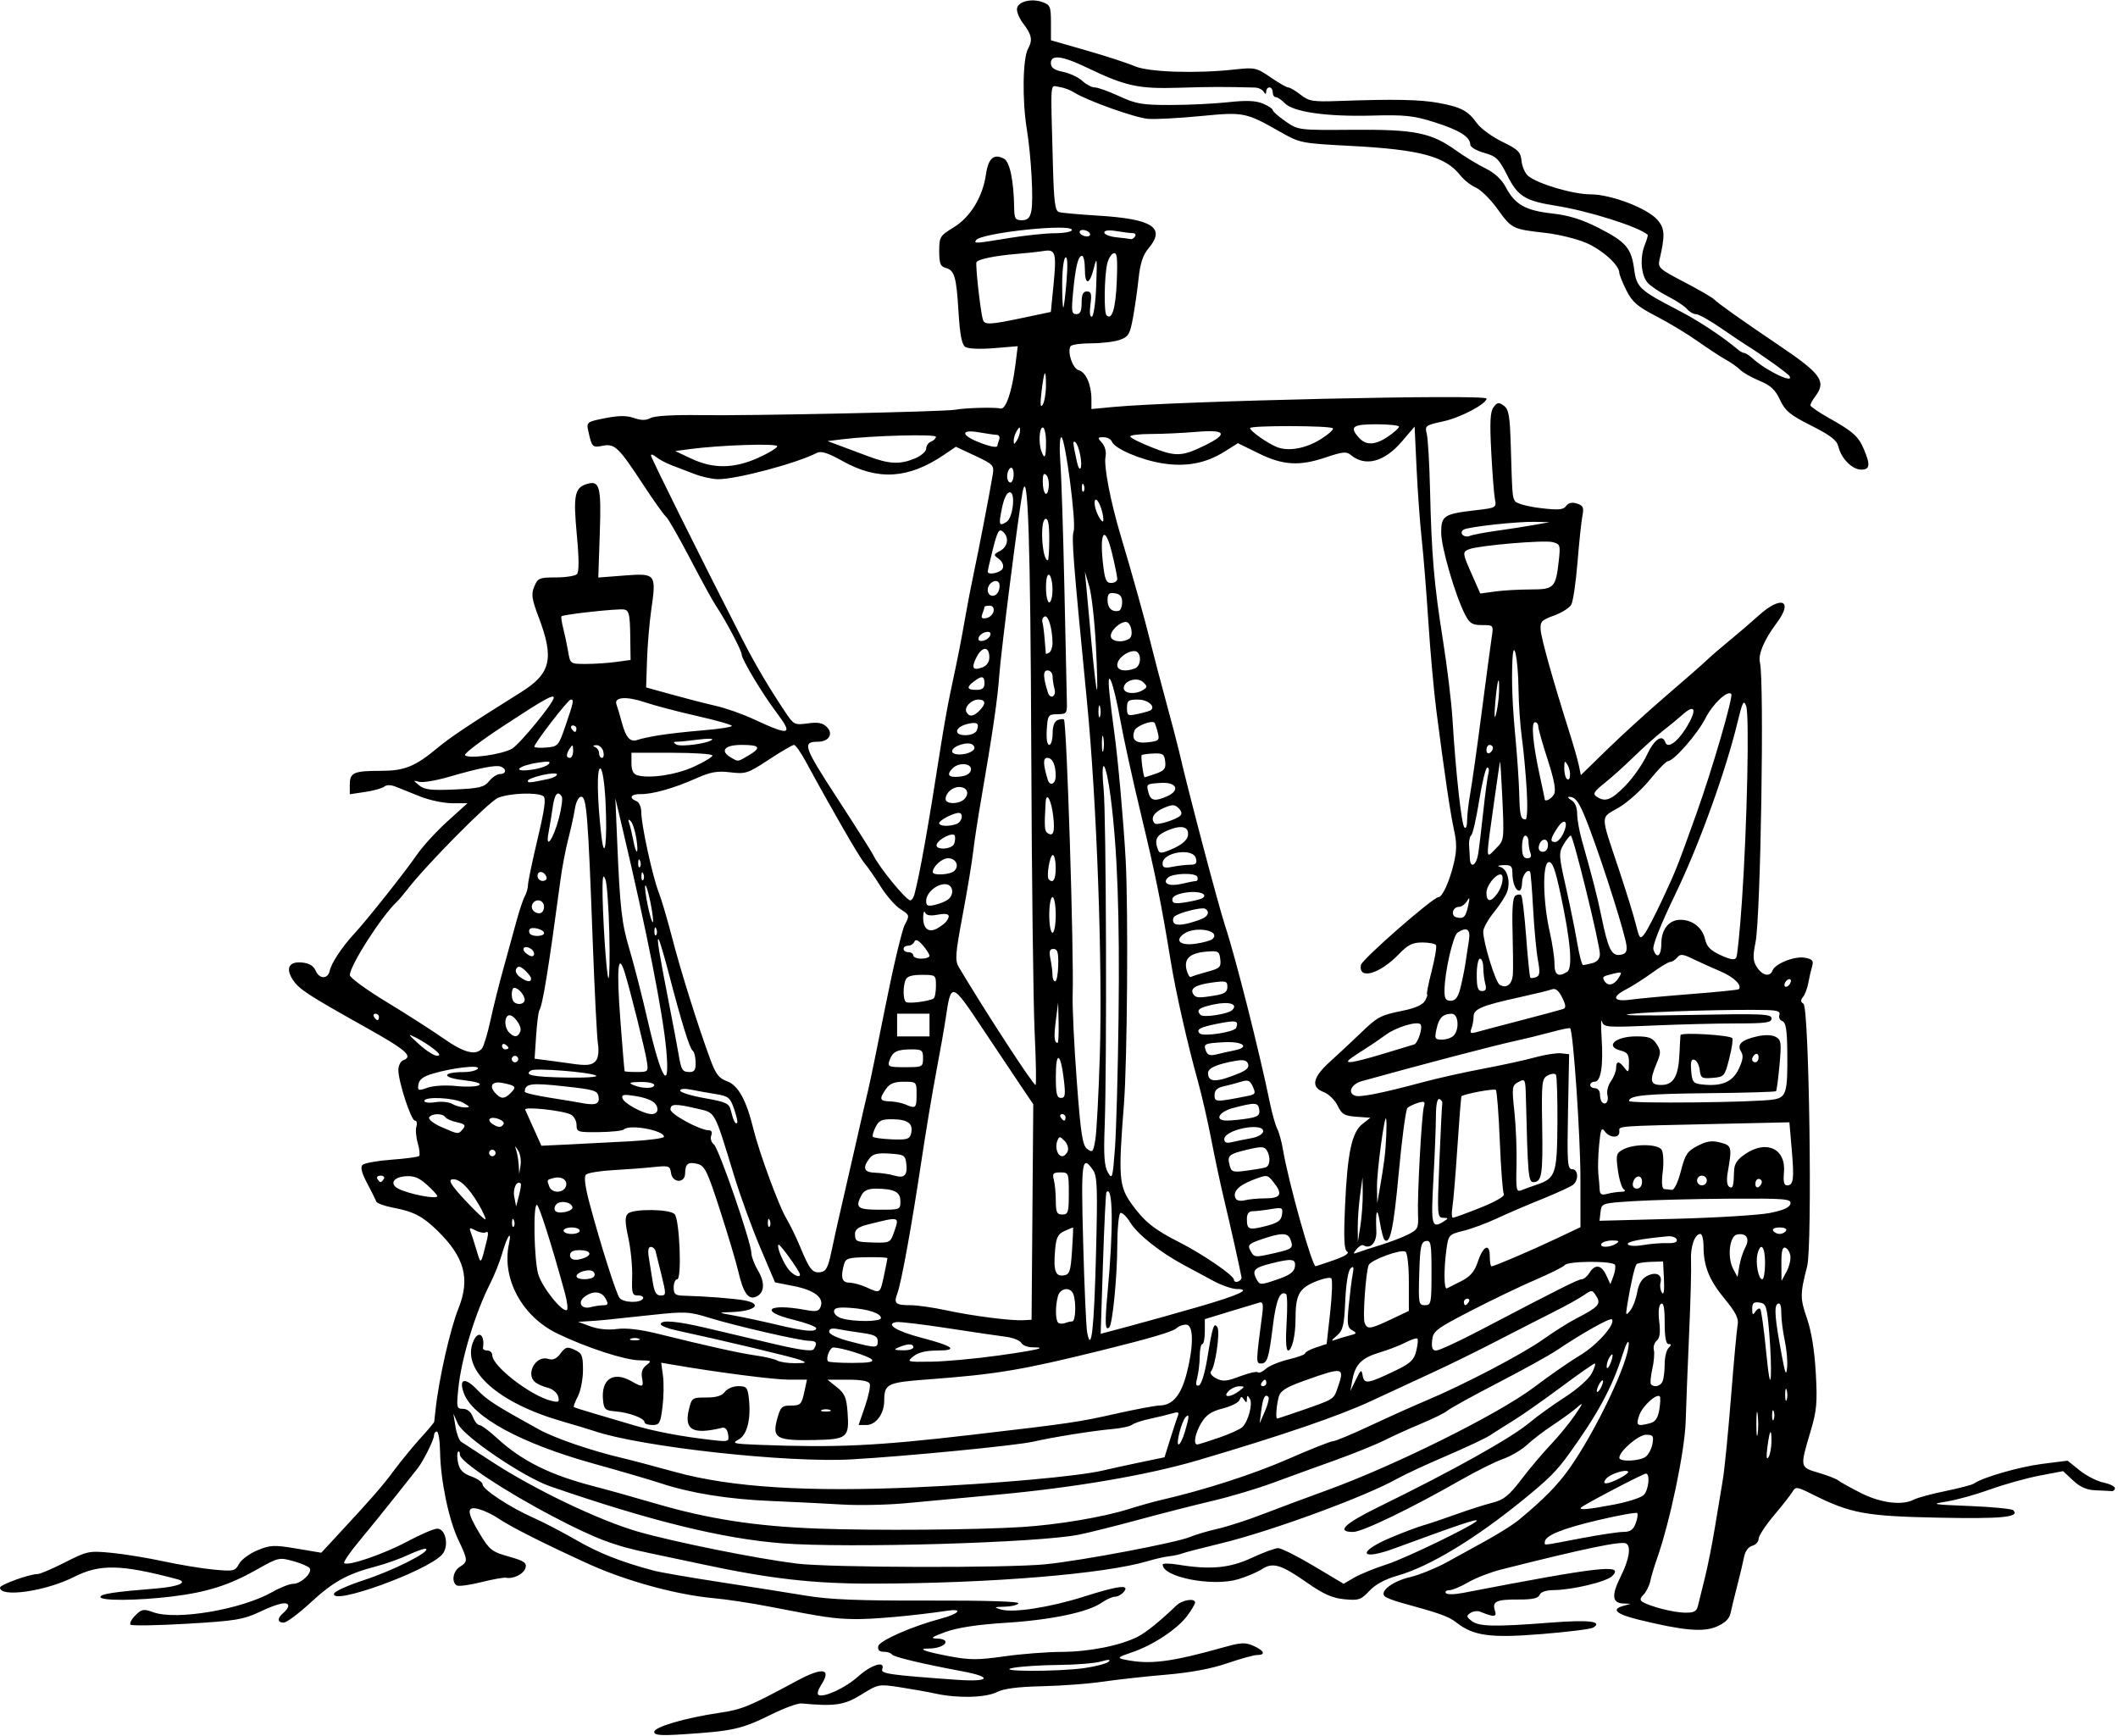 <?xml version="1.0" encoding="UTF-8"?>
<svg version="1.1" viewBox="0 0 613.12 502.5" xmlns="http://www.w3.org/2000/svg">
<path d="m189.38 501.34c0-1.438 8.867-4.045 18.75-5.512 6.735-1 8.626-1.778 22.5-9.259 7.661-4.131 10.242-3.634 6.98 1.344-0.801 1.223-1.117 2.434-0.701 2.692 1.499 0.926 7.855-2.016 11.533-5.339 3.734-3.373 7.923-4.648 6.951-2.116-0.509 1.328 2.125 1.706 21.549 3.092 9.576 0.683 10.601-0.771 1.718-2.438-11.996-2.252-20.024-4.175-20.476-4.906-0.263-0.426-1.328-0.774-2.367-0.774-1.28 0-1.788-0.519-1.579-1.609 0.305-1.585 9.832-5.778 18.109-7.97 5.302-1.404 6.604-2.994 1.875-2.291-9.687 1.44-21.831 2.525-27.055 2.417-5.931-0.123-8.497-0.502-24.507-3.62-5.156-1.004-12.328-2.093-15.938-2.419-10.907-0.985-25.501-4.982-36.509-9.999-12.726-5.8-22.649-10.814-26.073-13.175-1.42-0.979-3.846-2.142-5.391-2.585-3.78-1.084-3.728 0.737 0.207 7.23 2.75 4.537 3.484 5.107 8.326 6.466 4.39 1.232 5.231 1.793 4.852 3.242-0.462 1.767-3.477 3.311-5.652 2.893-0.648-0.124-3.905 0.458-7.239 1.294s-6.496 1.252-7.026 0.925c-1.611-0.996-1.079-4.147 0.911-5.39 2.382-1.488 2.36-1.858-0.477-7.854-2.777-5.869-5.125-17.232-5.258-25.444-0.052-3.223-0.471-5.859-0.93-5.859-0.459 0-0.835 0.534-0.835 1.186 0 1.204-3.143 7.497-4.724 9.459-0.476 0.591-3.365 4.239-6.418 8.106-3.054 3.867-7.761 9.68-10.46 12.917-2.699 3.237-4.669 6.124-4.378 6.415 0.989 0.989 11.425-2.588 18.318-6.279 3.778-2.023 7.647-3.678 8.597-3.678 2.525 0 3.502 5.187 1.412 7.496-4.387 4.848-32.493 14.972-31.255 11.258 0.218-0.653 4.14-2.407 8.716-3.898 8.193-2.67 18.894-8.029 17.94-8.983-0.269-0.269-2.503 0.459-4.965 1.616s-6.776 2.703-9.587 3.435c-8.292 2.16-12.361 4.414-18.965 10.508-3.431 3.166-6.911 5.755-7.734 5.755-1.883 0-1.925-1.29-0.091-2.812 0.773-0.642 1.406-1.537 1.406-1.99 0-1.457-2.804-0.883-8.263 1.692-4.751 2.241-7.038 2.615-21.037 3.434-8.639 0.505-15.998 0.628-16.354 0.272-0.356-0.356 0.272-1.567 1.395-2.69 1.832-1.832 2.366-1.926 5.176-0.91 6.71 2.426 25.628-0.799 34.527-5.886 2.248-1.285 4.972-2.342 6.052-2.348 2.217-0.013 5.533-3.186 4.714-4.511-0.295-0.477-2.424-1.396-4.73-2.042-4.085-1.144-4.36-1.08-10.571 2.432-8.02 4.535-14.376 6.553-24.586 7.806-9.883 1.212-20.698 1.286-20.698 0.142 0-0.885 3.898-1.481 16.172-2.473 6.458-0.522 9.377-1.802 6.094-2.672-16.362-4.337-22.417-4.469-29.943-0.651-8.155 4.136-21.385 6.034-21.385 3.068 0-0.843 8.546-3.922 10.888-3.922 0.714 0 4.294-1.527 7.955-3.393 6.396-3.26 6.922-3.368 13.361-2.751 3.686 0.353 10.499 1.464 15.14 2.468s11.186 2.082 14.546 2.396c5.75 0.537 6.178 0.44 7.3-1.656 0.655-1.225 3.05-2.995 5.321-3.934 3.738-1.546 4.81-1.594 11.309-0.502l7.179 1.206 4.36-4.706c10.653-11.499 13.138-14.345 16.73-19.162 2.101-2.817 5.55-7.021 7.665-9.341 2.115-2.32 3.884-4.43 3.931-4.688 0.047-0.258 0.216-1.734 0.375-3.281 0.903-8.771 4.197-23.401 6.648-29.531 3.449-8.627 1.775-14.836-6.065-22.5-4.264-4.168-6.894-5.541-12.735-6.648-2.578-0.489-4.831-1.311-5.006-1.827s-1.357-2.891-2.626-5.278c-1.579-2.969-2.003-4.643-1.344-5.302 0.53-0.53 4.317-1.209 8.417-1.511 4.1-0.301 7.689-0.782 7.975-1.069 0.287-0.287 0.108-1.96-0.396-3.719-0.504-1.759-0.68-3.946-0.39-4.86 0.29-0.914 0.094-1.662-0.435-1.662-1.109 0-4.788-11.265-4.788-14.659 0-1.251 0.633-2.517 1.406-2.814 2.981-1.144 0.95-2.915-11.036-9.623-16.635-9.31-19.125-10.937-20.919-13.676-2.185-3.334-1.112-5.354 2.652-4.991 2.108 0.203 3.343 0.955 3.989 2.428 1.082 2.466 3.576 2.394 4.06-0.118 0.398-2.066 3.625-6.932 7.024-10.59 3.681-3.962 14.8-17.971 18.227-22.966 1.643-2.394 5.601-6.718 8.796-9.609l5.809-5.257h-4.439c-2.442 0-6.627-0.883-9.3-1.962-2.674-1.079-5.858-2.357-7.076-2.84-1.375-0.545-2.619-0.545-3.281-2.2e-4 -0.587 0.483-3.071 1.176-5.52 1.54l-4.453 0.663v-2.819c0-3.455 1.146-3.957 9.03-3.957 6.797 0 9.839-1.228 16.283-6.57 3.885-3.221 8.968-6.615 24.357-16.262 8.523-5.343 9.537-9.663 5.049-21.505-2.049-5.407-2.248-6.766-1.32-9.007 1.011-2.441 1.48-2.639 6.245-2.639 2.833 0 5.579-0.427 6.101-0.949 0.64-0.64 0.629-4.375-0.034-11.481-1.048-11.229-0.617-13.494 2.772-14.57 3.871-1.229 4.35 0.524 3.886 14.206l-0.435 12.824 7.575-0.584c9.082-0.7 9.262-0.472 7.763 9.898-0.54 3.737-1.096 10.328-1.236 14.646l-0.254 7.851 7.5 2.083c4.125 1.146 9.82 2.608 12.656 3.25 2.836 0.642 7.688 2.344 10.781 3.782 10.832 5.034 11.793 4.757 6.738-1.948-4.076-5.407-10.02-15.321-10.02-16.714 0-1.138-4.692-10.005-7.473-14.124-0.871-1.289-4.223-7.406-7.45-13.594-3.227-6.188-6.378-11.672-7.001-12.188-0.624-0.516-3.582-4.672-6.574-9.236-7.153-10.91-8.253-11.961-11.779-11.256-2.943 0.589-3.099 0.421-4.162-4.467-0.511-2.349-0.292-2.506 4.902-3.528 3.951-0.777 6.236-0.791 8.359-0.051 2.106 0.734 3.456 0.733 4.834-5e-3 1.167-0.625 6.764-0.945 14.363-0.822 13.923 0.225 70.803-0.985 73.848-1.571 2.779-0.535 11.477-0.77 13.051-0.353 1.556 0.412 3.357-4.887 4.343-12.775l0.656-5.254-6.911 0.566c-4.051 0.332-7.482 0.179-8.291-0.369-0.984-0.667-1.54-3.571-1.94-10.126-0.625-10.27-1.16-12.077-3.776-12.761-1.46-0.382-1.81-1.314-1.81-4.816 0-4.133 0.202-4.466 4.167-6.885 4.852-2.96 8.432-8.83 9.362-15.35 0.665-4.664 2.303-6.098 5.197-4.549 1.723 0.922 2.849 6.349 2.97 14.31 0.046 3.037 0.349 3.516 2.229 3.516 1.615 0 2.317-0.664 2.725-2.578 0.68-3.192-0.013-15.907-1.3-23.837-1.362-8.394-1.174-20.451 0.362-23.225 1.398-2.524 1.086-4.071-1.498-7.439-0.943-1.23-1.715-3.015-1.715-3.966 0-2.164 4.018-3.306 7.397-2.101 2.229 0.795 2.446 1.323 2.446 5.961v5.089l10.312 2.96c5.672 1.628 11.934 3.669 13.916 4.535 3.964 1.733 17.717 2.196 28.858 0.972 5.946-0.653 6.395-0.557 10.481 2.255 2.348 1.615 4.664 2.937 5.146 2.937s2.084 0.949 3.56 2.109c2.415 1.898 3.529 2.079 11.142 1.802 15.676-0.57 23.433-0.421 28.73 0.552 6.544 1.201 8.591 2.275 11.129 5.84 1.099 1.544 4.398 3.971 7.331 5.393 4.628 2.244 5.37 2.974 5.618 5.534 0.158 1.622 1.001 3.571 1.875 4.332 2.631 2.292 12.999 5.375 18.073 5.375 5.934 0 16.465 4.011 19.398 7.388 2.148 2.474 2.252 4.444 0.608 11.501-0.542 2.325-0.09 2.737 7.091 6.473 4.218 2.195 8.162 4.481 8.763 5.081 1.259 1.257 7.997 6.031 18.84 13.351 12.156 8.206 13.666 10.358 10.349 14.744-0.757 1.001-1.376 2.13-1.376 2.509s2.426 2.052 5.391 3.716c7.021 3.942 8.553 5.324 10.156 9.159 1.865 4.463 1.673 5.764-0.851 5.764-2.573 0-5.779-3.231-6.58-6.633-0.438-1.862-2.237-3.257-7.857-6.094-6.157-3.108-7.563-4.268-9.053-7.469-1.359-2.92-2.714-4.182-5.904-5.502-2.277-0.942-4.798-2.371-5.603-3.176-0.805-0.805-2.67-2.126-4.144-2.936-1.474-0.81-5.137-3.208-8.14-5.33-3.003-2.122-8.428-5.394-12.055-7.271-5.463-2.827-6.945-4.113-8.633-7.495-1.121-2.245-2.039-4.531-2.039-5.079 0-2.199-4.921-6.636-9.588-8.645-2.719-1.171-8.041-2.476-11.826-2.901-9.502-1.067-9.736-1.184-13.844-6.898-2.006-2.79-4.822-5.58-6.258-6.199-1.435-0.62-3.477-2.23-4.536-3.578-4.311-5.487-11.653-7.452-31.76-8.501-14.182-0.74-14.666-0.835-20.156-3.953-10.243-5.818-10.638-5.897-23.301-4.674-6.263 0.605-13.074 0.964-15.137 0.799-3.77-0.302-17.749-5.299-21.452-7.667-1.092-0.699-3.041-1.41-4.33-1.581-2.659-0.353-2.458-2.889-1.782 22.432 0.291 10.891 0.619 13.448 1.772 13.799 0.779 0.237 5.791 0.695 11.138 1.018 15.9 0.958 19.829 3.456 14.818 9.421-1.657 1.972-2.45 4.362-2.921 8.801-0.355 3.352-1.091 8.496-1.635 11.432-0.876 4.728-1.314 5.451-3.83 6.328-1.562 0.545-5.284 0.99-8.271 0.99-2.986 0-5.664 0.379-5.95 0.841-1.032 1.67 0.614 6.494 2.373 6.954 2.048 0.536 3.661 4.208 3.661 8.339v2.887l6.328-0.595c18.518-1.742 108.05-3.758 108.05-2.432 0 1.538-7.523 5.507-12.483 6.585-5.205 1.131-5.423 1.294-4.825 3.6 0.344 1.328 0.77 8.533 0.946 16.009 0.452 19.205 1.163 27.546 3.721 43.594 1.233 7.734 2.484 18.07 2.781 22.969 0.918 15.147 2.59 30.426 3.432 31.359 0.465 0.516 0.803-0.306 0.803-1.953 0-1.564 0.414-5.129 0.92-7.922 0.506-2.793 1.988-13.305 3.294-23.359 1.306-10.055 2.616-19.863 2.913-21.797 0.537-3.505 0.529-3.516-2.801-3.516-2.813 0-3.586-0.476-4.9-3.018-2.845-5.502-6.925-19.504-6.925-23.768 0-4.901 0.777-5.398 10.131-6.478 5.766-0.666 5.9-0.744 5.428-3.163-0.266-1.364-0.748-7.542-1.071-13.73-0.454-8.707-0.301-11.628 0.676-12.923 1.078-1.428 1.513-1.491 2.966-0.428 1.428 1.044 1.752 2.898 2.011 11.517 0.447 14.897 0.443 14.85 1.266 16.147 0.415 0.653 3.677 1.54 7.25 1.97 5.291 0.637 6.683 0.526 7.506-0.6 0.677-0.926 1.712-1.159 3.141-0.705 1.805 0.573 2.044 1.128 1.565 3.631-0.311 1.625-0.948 7.67-1.415 13.434-0.467 5.764-1.275 11.248-1.795 12.188-0.52 0.939-2.773 2.365-5.006 3.17-3.603 1.297-4.038 1.765-3.86 4.157 0.192 2.591 3.606 14.751 8.291 29.538 1.225 3.867 2.479 8.262 2.785 9.766l0.557 2.735 7.677-7.487c4.222-4.118 11.897-11.103 17.055-15.522 5.158-4.419 10.431-9.039 11.719-10.267 1.287-1.228 4.239-3.776 6.559-5.663 2.32-1.887 6.117-5.147 8.438-7.245 6.552-5.923 10.187-4.47 5.267 2.106-3.638 4.861-5.458 9.127-4.879 11.432 1.303 5.19 0.235 73.426-1.267 81.005-0.832 4.196-0.757 5.458 0.427 7.266 1.588 2.423 3.74 2.869 4.485 0.929 0.775-2.019 6.484-4.264 9.404-3.697 2.183 0.424 2.549 0.869 2.062 2.501-0.326 1.092-0.822 3.251-1.103 4.798-0.28 1.547-0.97 3.372-1.533 4.056-0.748 0.909-0.712 1.436 0.133 1.958 1.648 1.018 2.612 70 1.062 76.018-2.054 7.979-2.06 9.249-0.065 15.013 1.293 3.735 2.198 9.303 2.566 15.771 0.493 8.677 0.291 10.926-1.526 17.029-3.096 10.401-3.109 10.338 2.311 11.929 2.578 0.757 5.148 1.754 5.711 2.216s3.516 2.103 6.562 3.648c5.771 2.926 12.027 3.691 15.407 1.882 0.977-0.523 5.062-1.624 9.079-2.447 4.017-0.823 7.725-1.8 8.24-2.172 2.45-1.768 13.173-4.854 19.766-5.691l7.34-0.931 3.507 2.818c1.929 1.55 5.021 3.133 6.87 3.517 1.85 0.384 3.349 1.121 3.331 1.636-0.018 0.516-0.454 0.895-0.97 0.844-0.516-0.052-2.58-0.157-4.588-0.234-2.605-0.1-4.481-0.916-6.548-2.847l-2.897-2.706-6.811 1.297c-3.746 0.713-10.186 2.514-14.311 4.001-4.125 1.487-9.82 3.068-12.656 3.514-4.737 0.744-4.189 0.849 6.721 1.284 6.532 0.261 12.216 0.813 12.629 1.228 2.005 2.011-3.217 2.526-21.735 2.145-21.173-0.436-25.322-1.209-36.518-6.806-4.33-2.165-4.755-2.221-5.625-0.737-0.517 0.883-2.941 3.976-5.386 6.874-2.445 2.898-4.449 5.958-4.453 6.8-5e-3 0.842-0.833 1.747-1.841 2.01-1.09 0.285-2.041 1.564-2.348 3.156-0.283 1.472-1.171 5.208-1.972 8.302s-1.679 6.701-1.95 8.016c-0.339 1.645-1.597 2.869-4.03 3.923-3.853 1.669-9.691 1.151-22.575-2.005-6.48-1.587-8.05-2.979-4.489-3.982l2.165-0.61-2.139-0.093c-3.238-0.141-3.457-2.36-0.767-7.759 2.47-4.956 3.102-8.688 1.626-9.6-1.314-0.812-12.029 1.414-36.22 7.526-3.094 0.782-7.388 2.449-9.542 3.705-2.154 1.256-4.605 2.284-5.446 2.284-0.841 0-1.301 0.369-1.022 0.82 0.288 0.466 2.436 0.448 4.977-0.042 39.802-7.674 46.774-8.46 43.182-4.868-1.641 1.641-11.52 4.007-16.944 4.058-2.205 0.02-3.742 0.546-4.066 1.39-0.374 0.976-2.068 1.35-6.031 1.331-6.486-0.031-7.743 0.542-6.914 3.154 0.625 1.97-0.14 2.036-4.287 0.369-0.773-0.311-2.039-0.14-2.812 0.38-1.218 0.819-1.162 1.132 0.414 2.334 2.124 1.62 6.664 1.707 22.985 0.438 10.943-0.851 15.084-0.347 12.135 1.476-0.656 0.405-7.337 1.237-14.847 1.848-14.888 1.211-19.788 0.547-24.747-3.354-2.225-1.75-4.718-2.641-16.095-5.752-2.062-0.564-4.141-1.379-4.619-1.811-1.583-1.433 2.31-4.403 7.274-5.548 2.664-0.615 7.587-2.62 10.938-4.456 11.5-6.3 12.664-6.953 15.903-8.931 1.786-1.09 3.895-2.521 4.688-3.179 7.24-6.014 11.164-9.998 14.572-14.796 7.756-10.921 17.457-31.368 17.252-36.363-0.047-1.148-0.826 0.266-1.732 3.143-2.996 9.522-7.202 17.325-15.623 28.988-3.55 4.916-5.799 7.161-13.253 13.226-13.954 11.355-27.129 19.313-36.265 21.907-3.635 1.032-6.473 2.562-8.22 4.433-2.425 2.596-3.085 2.817-7.231 2.419-3.49-0.335-6.027-1.462-10.794-4.795-7.556-5.282-9.903-5.984-13.069-3.91-1.313 0.86-4.402 2.17-6.866 2.912-7.382 2.222-21.862-0.583-21.862-4.235 0-0.397 2.004-0.392 4.453 0.011 9.316 1.533 14.952 1.014 21.328-1.968 3.309-1.547 6.753-2.812 7.654-2.812 0.901 0 5.531 2.323 10.289 5.162l8.65 5.162 3.11-1.812c1.71-0.996 5.953-2.721 9.427-3.833 5.511-1.764 26.026-11.735 26.026-12.65 0-0.558-5.149 1.179-23.906 8.064-10.085 3.702-10.832 0.983-0.875-3.189 3.575-1.498 7.766-3.077 9.313-3.508 1.547-0.431 5.766-1.85 9.375-3.153 3.609-1.303 8.372-2.826 10.584-3.384 3.322-0.838 4.789-2.02 8.438-6.797 2.429-3.18 6.242-7.695 8.473-10.032 2.231-2.337 5.359-6.148 6.95-8.468 2.504-3.651 2.589-3.954 0.631-2.25-1.244 1.083-4.372 3.359-6.95 5.058-2.578 1.699-5.955 4.276-7.503 5.726-1.549 1.45-4.667 3.29-6.928 4.088-2.262 0.798-7.745 3.524-12.184 6.059-14.574 8.319-28.565 15.07-31.232 15.07-4.994 0-2.573-2.359 7.465-7.275 21.699-10.626 38.322-19.922 43.681-24.425 2.139-1.798 6.719-5.089 10.177-7.314 3.56-2.291 6.926-5.28 7.758-6.891 0.809-1.565 1.205-2.845 0.879-2.845-0.326 0-4.705 3.059-9.731 6.797-5.027 3.738-11.181 8.062-13.676 9.609-2.495 1.547-5.615 3.52-6.933 4.384-1.318 0.864-7.037 3.556-12.709 5.982-5.672 2.426-12 5.362-14.062 6.525-9.248 5.214-36.609 15.26-51.094 18.76-5.414 1.308-10.477 2.626-11.25 2.929s-2.461 0.665-3.75 0.805c-1.289 0.14-4.031 0.76-6.094 1.378-12.502 3.747-45.644 6.475-79.516 6.546-17.365 0.036-29.896-1.39-49.865-5.674-5.153-1.105-11.9-2.534-14.994-3.174-10.154-2.102-15.444-4.099-27.488-10.377-14.179-7.392-27.356-16.095-27.356-18.069 0-0.781-0.251-1.17-0.558-0.863-0.307 0.307-0.291 1.775 0.036 3.262 0.437 1.991 1.45 3.014 3.839 3.878 1.785 0.645 3.245 1.68 3.245 2.3 0 1.438 7.982 6.677 14.7 9.648 2.852 1.262 8.441 4.171 12.42 6.466 6.589 3.801 12.986 6.324 22.391 8.832 1.902 0.507 10.63 2.018 19.396 3.358 8.766 1.34 19.945 3.101 24.844 3.915 6.739 1.119 15.358 1.46 35.415 1.401 16.442-0.048 26.3 0.259 25.96 0.809-0.301 0.488-2.105 0.923-4.008 0.967-3.102 0.072-3.214 0.155-1.079 0.804 3.502 1.064 14.22-0.602 24.115-3.748 9.956-3.166 13.304-3.561 11.473-1.355-0.642 0.773-1.789 1.406-2.548 1.406-0.76 0-2.501 0.779-3.87 1.731-3.968 2.76-14.645 4.997-27.801 5.825-8.142 0.512-13.899 1.385-17.344 2.631-4.057 1.467-4.607 1.879-2.578 1.933 4.61 0.122 2.367 2.881-2.342 2.881-3.518 0-1.18 0.878 5.919 2.224 5.929 1.124 8.301 1.131 15.877 0.05 4.898-0.699 12.431-1.285 16.74-1.304 7.971-0.034 17.068-1.857 22.01-4.413 2.469-1.277 6.363-4.425 11.105-8.979 1.733-1.664 5.458-2.268 5.458-0.885 0 0.415-1.006 2.118-2.235 3.784-2.85 3.862-9.895 8.537-15.964 10.591-4.11 1.391-4.425 1.666-2.406 2.096 7.427 1.581 13.34 0.848 29.315-3.638 4.592-1.289 5.857-1.335 8.203-0.297 3.124 1.383 3.632 2.645 1.063 2.645-0.941 0-4.843 1.077-8.672 2.393-4.564 1.569-10.673 2.709-17.742 3.31-5.93 0.504-14.156 1.413-18.281 2.019-4.125 0.606-12.044 1.199-17.598 1.319-6.904 0.148-11.027 0.68-13.035 1.682-3.297 1.645-11.234 1.857-17.649 0.473-2.32-0.501-7.015-1.341-10.432-1.867-6.122-0.943-6.285-0.912-11.166 2.123-4.922 3.06-7.687 3.47-17.343 2.566-1.05-0.098-4.914 1.306-8.586 3.121-8.784 4.341-11.165 4.878-25.833 5.822-6.345 0.408-8.203 0.254-8.203-0.681zm124.59-18.496c3.297-0.477 6.433-1.304 6.968-1.84 0.673-0.673-0.019-0.689-2.239-0.052-1.766 0.507-7.222 0.952-12.124 0.991-4.902 0.038-10.811 0.407-13.131 0.82-6.327 1.126 12.777 1.201 20.526 0.081zm177.57-18.08c0.277-1.16 1.178-4.8 2.001-8.088 0.823-3.288 2.123-9.827 2.887-14.531 0.764-4.704 1.79-10.873 2.28-13.709s1.558-13.594 2.374-23.906 1.688-19.805 1.938-21.094c0.345-1.78-0.567-3.583-3.795-7.5-4.48-5.436-6.081-9.441-6.09-15.234-3e-3 -1.934-0.412-3.516-0.91-3.516-1.632 0-2.924 3.691-2.708 7.742 0.116 2.187-0.122 11.466-0.529 20.62-0.407 9.154-0.863 20.755-1.013 25.781-0.261 8.756-4.551 29.255-8.386 40.075-0.731 2.062-1.57 4.881-1.864 6.263-0.294 1.382-1.171 3.148-1.947 3.925-1.02 1.02-1.112 1.597-0.332 2.079 2.194 1.356 8.88 3.079 12.185 3.139 2.784 0.051 3.498-0.322 3.91-2.047zm-188.72-11.972c10.705-1.11 37.783-6.243 41.719-7.909 1.547-0.655 5.133-1.714 7.969-2.355 2.836-0.641 8.742-2.555 13.125-4.253s12.637-4.777 18.343-6.843c19.664-7.117 49.808-22.1 60.091-29.867 4.557-3.442 10.606-7.639 13.442-9.325 4.832-2.873 10.321-9.109 9.097-10.333-0.533-0.533-8.518 3.954-16.128 9.064-2.062 1.385-9.656 5.579-16.875 9.32s-13.758 7.343-14.531 8.005c-0.773 0.661-4.148 2.34-7.5 3.73s-8.203 3.586-10.781 4.879c-2.578 1.294-9.117 3.936-14.531 5.871-5.414 1.936-13.487 4.867-17.94 6.514s-12.258 3.971-17.344 5.163-14.731 3.657-21.435 5.476c-6.703 1.82-14.508 3.767-17.344 4.327-11.876 2.347-66.949 3.941-85.781 2.482-17.198-1.332-38.239-6.502-67.173-16.506-7.682-2.656-25.023-14.411-26.679-18.084l-1.322-2.933 0.609 3.75c0.335 2.062 1.077 4.035 1.649 4.384s4.626 2.978 9.008 5.843c12.114 7.919 31.092 16.993 42.188 20.171 10.537 3.018 34.415 7.823 45.938 9.244 9.633 1.188 61.236 1.319 72.188 0.183zm154.69-7.481c5.412-1.031 11.011-1.875 12.443-1.875 1.951 0 2.839-0.62 3.544-2.474 0.517-1.361 0.714-2.701 0.436-2.978-0.277-0.277-5.404 0.65-11.394 2.061-10.368 2.442-15.342 4.488-15.342 6.311 0 1.028-1.214 1.151 10.312-1.045zm-161.72-3.285c10.428-0.658 23.493-2.852 30.938-5.196 3.094-0.974 7.312-2.159 9.375-2.633 12.574-2.888 26.685-7.442 36.863-11.896 6.43-2.814 12.233-5.116 12.897-5.116 0.664 0 5.559-2.042 10.88-4.539s12.602-5.766 16.182-7.266c10.784-4.518 27.822-13.431 33.803-17.685 3.094-2.2 7.312-4.87 9.375-5.932 6.643-3.422 7.431-4.277 6.021-6.534-1.195-1.914-1.305-1.924-3.627-0.312-1.317 0.914-5.348 3.143-8.957 4.953-3.609 1.81-10.992 5.584-16.406 8.386s-13.641 6.84-18.281 8.973c-4.641 2.134-12.656 5.85-17.812 8.258-9.288 4.338-25.724 9.968-50.156 17.182-14.615 4.315-35.905 7.959-58.627 10.035-8.748 0.799-20.334 1.879-25.748 2.399-5.414 0.52-13.852 0.703-18.75 0.406s-14.18-0.757-20.625-1.024c-12.318-0.509-23.252-2.269-31.875-5.13-2.836-0.941-11.484-3.47-19.219-5.619-21.292-5.918-35.378-13.586-37.818-20.586-1.449-4.157 0.397-4.547 3.94-0.833 2.797 2.932 5.18 4.463 17.803 11.441 4.64 2.565 15.195 6.19 24.044 8.257 2.32 0.542 9.281 2.382 15.469 4.088 16.092 4.438 38.278 5.84 69.844 4.416 23.092-1.042 46.936-3.187 53.906-4.848 2.062-0.492 6.929-1.556 10.813-2.365l7.064-1.472 1.679-5.372c0.923-2.954 1.915-5.963 2.203-6.686 0.401-1.006-2e-5 -1.154-1.711-0.632-1.229 0.375-4.088 1.07-6.354 1.545-2.265 0.475-4.586 1.244-5.156 1.708s-3.147 1.031-5.725 1.26c-5.676 0.503-17.201 2.341-22.969 3.663-4.852 1.112-36.593 4.207-52.5 5.119-18.563 1.065-60.938-3.591-74.531-8.189-1.547-0.523-5.665-1.768-9.151-2.765-18.53-5.302-29.142-14.644-26.005-22.895 1.406-3.699 3.574-2.482 2.923 1.641-0.061 0.387 0.522 0.703 1.295 0.703s1.406 0.619 1.406 1.375c0 3.142 11.083 11.711 17.044 13.177 2.184 0.537 2.448 0.372 2.021-1.263-0.271-1.034-1.61-2.161-2.976-2.504s-3.014-1.063-3.661-1.6c-2.884-2.394 0.174-7.9 3.757-6.763 1.376 0.437 2.391-9e-3 3.564-1.565 1.446-1.917 1.929-2.043 4.071-1.068 2.151 0.98 2.431 1.655 2.431 5.862 0 2.615-0.664 6.038-1.475 7.607-0.811 1.569-1.339 2.966-1.172 3.103 0.167 0.138 2.835 0.988 5.928 1.89 3.094 0.902 8.156 2.398 11.25 3.325 6.054 1.814 13.62 3.26 22.346 4.274 5.374 0.624 5.465 0.596 5.134-1.592-0.211-1.395-0.854-2.103-1.721-1.893-8.48 2.051-11.049 0.656-9.642-5.236 0.82-3.436 0.962-3.536 5.02-3.525 2.908 7e-3 4.548-0.491 5.401-1.641 0.674-0.908 2.421-1.651 3.882-1.651 2.349 0 2.702 0.388 3.048 3.349 0.708 6.063-0.435 10.756-2.946 12.095-2.068 1.103-1.519 1.252 5.625 1.53 22.7 0.884 34.039 0.355 61.822-2.884 28.743-3.351 30.764-3.646 41.611-6.079 5.856-1.313 11.65-2.402 12.877-2.419 3.702-0.052 6.15-2.973 7.76-9.258 2.102-8.205 2.024-14.148-0.186-14.148-0.928 0-2.145 0.457-2.704 1.016-0.991 0.991-7.584 2.941-21.859 6.467-23.01 5.683-30.259 6.896-50.041 8.37-11.97 0.892-12.732 1.263-12.757 6.204-0.019 3.782-2.399 7.005-5.173 7.005h-2.24l1.845-5.363c1.015-2.95 1.638-5.903 1.385-6.562-0.306-0.798-2.428-1.198-6.349-1.194l-5.889 5e-3 2.722 2.178c2.279 1.823 2.782 3.006 3.088 7.261 0.533 7.39-0.037 7.85-9.937 8.027-10.638 0.19-11.931-0.556-10.454-6.041 0.935-3.474 1.378-3.934 3.78-3.934 3.078 0 3.297-0.232 4.202-4.453l0.653-3.047h-5.179c-4.369 0-20.428-2.066-33.567-4.319l-3.441-0.59 0.51 3.801c0.28 2.091 0.217 6.148-0.142 9.017-0.59 4.718-0.869 5.216-2.928 5.216-1.252 0-2.276-0.371-2.276-0.824 0-1.14-4.493-2.805-8.438-3.127-2.94-0.24-3.312-0.581-3.572-3.272-0.59-6.098 2.984-8.45 8.259-5.434 3.239 1.851 3.555 1.749 3.033-0.982-0.311-1.626 0.105-2.814 1.302-3.72 1.616-1.224 1.461-1.334-1.921-1.361-4.253-0.035-15.247-3.597-23.816-7.717-10.273-4.94-16.224-15.889-14.1-25.943 0.928-4.393-0.486-2.436-1.946 2.693-0.661 2.32-2.2 6.192-3.42 8.603-4.429 8.751-8.394 21.796-9.281 30.538-0.559 5.507-0.477 5.859 1.363 5.859 1.226 0 2.291 0.877 2.849 2.344 0.49 1.289 1.333 2.344 1.873 2.344s2.765 1.639 4.945 3.643c7.359 6.765 15.426 10.784 28.338 14.12 3.609 0.932 11.625 3.177 17.812 4.989 15.193 4.448 28.936 6.566 46.875 7.226 16.483 0.606 45.866 0.382 59.062-0.45zm171.51-6.519c3.927-0.751 7.761-1.987 8.52-2.745 1.442-1.442 1.927-6.201 0.632-6.201-0.79 0-17.879 8.939-18.745 9.806-0.841 0.841 2.073 0.58 9.594-0.859zm1.595-7.609c1.569-0.811 2.653-1.676 2.408-1.921-0.76-0.76-5.22 0.698-6.368 2.082-1.508 1.817 0.275 1.745 3.96-0.161zm7.547-6.259c0.812-0.645 1.678-2.332 1.924-3.75 0.388-2.235 0.141-2.578-1.859-2.578-2.195 0-7.746 4.774-7.746 6.662 0 1.266 5.994 1.005 7.681-0.334zm36.367-4.375c0.019-4.239-0.536-3.429-1.199 1.748-0.345 2.698-0.23 3.691 0.325 2.812 0.472-0.747 0.865-2.799 0.873-4.561zm-169.82-2.765c1.307-4.363 1.369-5.484 0.236-4.298-1.189 1.245-2.904 7.922-2.035 7.922 0.392 0 1.202-1.631 1.799-3.624zm9.93 1.645c3.128-1.089 6.159-2.46 6.736-3.047 1.739-1.77 3.052-6.775 2.151-8.198-0.692-1.092-0.832-1.076-0.856 0.1-0.023 1.129-0.185 1.159-0.821 0.156-0.65-1.025-0.886-1.007-1.312 0.103-0.286 0.744-2.465 1.843-4.844 2.442-3.257 0.82-4.78 1.836-6.17 4.116-1.821 2.986-2.459 6.308-1.212 6.308 0.352 0 3.2-0.891 6.328-1.979zm155.9-6.676c-0.209-1.685-0.384-0.532-0.389 2.561-6e-3 3.094 0.165 4.472 0.379 3.064 0.214-1.409 0.218-3.94 0.01-5.625zm-31.023 2.468c1.417-0.38 2.16-1.523 2.549-3.922 0.302-1.862 0.365-3.571 0.139-3.796-0.944-0.944-5.013 2.772-5.936 5.418-1.07 3.069-0.67 3.352 3.248 2.3zm-110.63-7.603c-0.967-0.967-1.577 0.234-2.068 4.064l-0.465 3.632 1.559-3.556c0.857-1.956 1.296-3.819 0.974-4.141zm146.29 4.181c-0.26-0.645-0.473-0.117-0.473 1.172s0.213 1.816 0.473 1.172c0.26-0.645 0.26-1.699 0-2.344zm-136.96-0.136c9.601-3.32 9.561-3.296 10.646-6.407 2.212-6.345 1.93-6.409-9.778-2.23-4.995 1.783-6.708 2.858-7.172 4.503-0.667 2.364-0.977 6.38-0.492 6.38 0.167 0 3.226-1.01 6.797-2.245zm-136.24-0.251c-0.645-0.26-1.699-0.26-2.344 0-0.645 0.26-0.117 0.473 1.172 0.473s1.816-0.213 1.172-0.473zm276.98-5.689c-0.238-0.912-0.448-0.393-0.467 1.154-0.019 1.547 0.175 2.293 0.432 1.659 0.257-0.635 0.272-1.9 0.035-2.812zm-158.56 0.246c1.708-1.292 1.715-1.378 0.112-1.406-0.939-0.016-2.34 0.603-3.114 1.376-1.927 1.927 0.462 1.95 3.002 0.03zm105.38-2.842c0-0.516-0.409-0.305-0.909 0.469s-0.909 1.828-0.909 2.344c0 0.516 0.409 0.305 0.909-0.469s0.909-1.828 0.909-2.344zm-69.582-1.6c0.438 2.504 1.513 2.33 9.588-1.555 4.248-2.044 5.268-3.014 5.913-5.62 0.428-1.732 0.583-3.345 0.344-3.585-0.239-0.239-1.794 0.268-3.455 1.127s-5.006 2.151-7.433 2.872c-5.215 1.549-7.109 3.434-7.927 7.892l-0.602 3.281 1.598-3.281c1.467-3.012 1.629-3.105 1.974-1.131zm117.68-12.463c-0.667-7.78-0.888-8.461-2.833-8.737-1.67-0.237-2.106 0.153-2.095 1.875 0.011 1.707 0.202 1.878 0.887 0.795 0.48-0.758 1.125-1.126 1.435-0.817 0.309 0.309 1.071 5.782 1.692 12.16 0.704 7.235 1.225 10.011 1.384 7.379 0.14-2.32-0.071-8.016-0.469-12.656zm-162.67 7.427c1.508-9.263 1.946-10.602 2.939-8.995 0.835 1.351-0.625 11.429-1.844 12.736-0.458 0.491 0.17 1.358 1.472 2.034 1.903 0.987 3.017 0.894 6.886-0.576 2.538-0.965 4.873-1.496 5.189-1.18 0.315 0.315 1.353-0.132 2.305-0.994 0.952-0.862 3.908-2.084 6.568-2.716 2.66-0.632 4.837-1.438 4.837-1.792 0-0.354 1.397-1.104 3.103-1.667l3.103-1.024 1.016-9.127c0.559-5.02 0.708-9.458 0.332-9.863-0.376-0.405-2.591 0.081-4.921 1.081-4.485 1.923-5.446 3.847-5.446 10.906 0 4.532-1.044 8.906-2.124 8.906-0.609 0-0.773-2.874-0.455-7.977 0.274-4.388 0.208-8.156-0.147-8.376-1.74-1.075-2.884 1.658-3.809 9.098-1.195 9.614-1.637 11.005-3.497 11.005-1.433 0-1.421-0.492 0.358-13.92 0.422-3.19 0.259-3.999-0.752-3.72-0.711 0.196-4.562 1.357-8.558 2.58l-7.266 2.224v3.606c0 1.983-0.326 3.606-0.724 3.606-0.398 0-0.736 1.582-0.75 3.516-0.014 1.934-0.339 4.717-0.723 6.186-0.516 1.976-0.386 2.566 0.501 2.271 0.686-0.229 1.714-3.57 2.407-7.826zm17.102 7.104c0-0.516-0.186-0.938-0.413-0.938s-0.674 0.422-0.993 0.938c-0.319 0.516-0.133 0.938 0.413 0.938s0.993-0.422 0.993-0.938zm114.74-0.545c0.313-0.816 0.569-3.051 0.569-4.969 0-1.917 0.506-3.992 1.125-4.611 0.875-0.875 0.875-1.125 0-1.125-0.761 0-1.125-1.992-1.125-6.149 0-4.311-0.315-5.955-1.053-5.498-0.67 0.414-0.859 2.285-0.521 5.14 0.373 3.153 0.157 4.8-0.725 5.533-0.691 0.574-1.066 1.774-0.832 2.668 0.234 0.894 0.029 3.389-0.455 5.544-0.484 2.155-0.649 4.151-0.366 4.434 1.01 1.01 2.824 0.491 3.383-0.968zm35.321-11.751c-0.551-2.569-1.002-6.151-1.002-7.961 0-2.186-0.352-3.073-1.048-2.643-1.103 0.682-0.803 4.294 1.282 15.4 0.944 5.03 1.198 5.551 1.457 2.984 0.172-1.711-0.138-5.212-0.689-7.78zm-49.832 4.328c0.028-0.516-0.357-0.305-0.857 0.469s-0.886 2.039-0.857 2.812c0.054 1.485 1.617-1.505 1.714-3.281zm-235.14 1.324c-1.945-0.778-22.087-5.585-35.949-8.579-2.449-0.529-4.453-1.328-4.453-1.775 0-1.314 4.508-0.944 13.08 1.072 4.408 1.037 13.077 3.08 19.264 4.542 7.864 1.857 11.457 2.348 11.939 1.631 1.16-1.728 0.805-2.432-1.225-2.432-2.657 0-21.507-4.334-29.083-6.686-5.722-1.777-6.942-1.838-16.406-0.822-14.898 1.599-14.626 1.572-18.193 1.803l-3.281 0.213 3.58 1.313c2.207 0.81 5.136 1.1 7.636 0.757 2.657-0.364 6.758 0.114 11.889 1.386 14.448 3.582 23.736 5.638 28.457 6.3 2.578 0.361 5.32 1.014 6.094 1.45 0.773 0.436 3.094 0.778 5.156 0.761 3.35-0.028 3.51-0.127 1.496-0.932zm20.636-0.191c-0.968-0.968-8.57-3.34-11.008-3.435-1.087-0.042-2.369 3.246-1.575 4.04 0.242 0.242 3.408 0.44 7.034 0.44 4.851 0 6.317-0.276 5.548-1.046zm36.461-1.062c11.522-1.605 14.888-2.414 10.047-2.414-1.349 0-2.791-0.583-3.203-1.296-0.412-0.713-2.437-1.505-4.5-1.761-2.062-0.256-9.656-1.374-16.875-2.486-7.219-1.112-13.852-1.901-14.742-1.755-3.349 0.551 0.022 2.653 7.296 4.549 9.29 2.421 10.819 3.686 4.455 3.686-3.177 0-5.459 0.557-6.831 1.668-2.013 1.63-1.895 1.665 5.287 1.554 4.04-0.062 12.62-0.848 19.065-1.746zm-24.375-2.414c0-1.113-1.629-1.113-4.219 0-1.571 0.675-1.381 0.816 1.172 0.872 1.676 0.036 3.047-0.356 3.047-0.872zm163.84-4.824c23.316-12.204 28.621-14.864 29.649-14.864 0.585 0 1.59-0.844 2.234-1.875 1.627-2.604 3.451-2.341 4.862 0.703l1.195 2.578 0.864-2.283c0.475-1.255 0.691-2.732 0.481-3.281-0.469-1.222-13.675-1.17-14.546 0.056-0.334 0.47-4.193 2.398-8.576 4.284-4.383 1.886-12.82 5.941-18.75 9.011-9.961 5.157-10.804 5.803-11.075 8.506-0.217 2.159 0.092 2.925 1.181 2.925 0.811 0 6.427-2.593 12.481-5.761zm-174.15 3.055c0-1.399-0.93-1.896-4.453-2.379-2.449-0.336-5.613-0.839-7.031-1.118-1.777-0.35-2.578-0.119-2.578 0.742 0 0.745 2.365 1.867 5.859 2.779 7.794 2.034 8.203 2.033 8.203-0.024zm-69.141-0.727c-0.645-0.26-1.699-0.26-2.344 0-0.645 0.26-0.117 0.473 1.172 0.473s1.816-0.213 1.172-0.473zm132.32-24.24c0.502-19.534 0.385-22.795-0.886-24.609-3.204-4.574-3.46-2.656-2.82 21.111 0.344 12.762 0.862 24.434 1.152 25.939 1.193 6.199 1.999-0.882 2.554-22.44zm73.429 23.32c2.094-0.526 2.183-0.703 0.752-1.504-1.387-0.776-1.534-1.81-1.016-7.134 0.334-3.425 0.844-7.492 1.135-9.039 0.415-2.209 0.28-2.576-0.626-1.71-0.681 0.65-1.303 4.497-1.515 9.375-0.312 7.155-0.644 8.515-2.46 10.069-1.667 1.427-1.744 1.667-0.371 1.168 0.95-0.346 2.796-0.897 4.102-1.224zm-43.799-8.29c11.859-3.43 15.595-5.169 11.108-5.169-1.315 0-4.353-1.055-6.75-2.344s-6.269-3.372-8.605-4.628c-6.885-3.704-13.323-8.82-15.472-12.296-1.103-1.784-2.391-3.005-2.862-2.714-0.472 0.291-0.87 4.618-0.886 9.615-0.028 8.905-1.367 22.513-2.308 23.453-1.215 1.215-1.33-1.169-0.489-10.219 1.712-18.435 1.565-31.038-0.336-28.914-0.192 0.215-0.648 9.531-1.013 20.703l-0.663 20.313 8.278-2.205c4.553-1.213 13.552-3.731 19.997-5.595zm-110.62 6.182c0-0.46-2.972-1.565-6.604-2.455-10.165-2.491-7.346-4.841 3.419-2.85 3.205 0.593 3.951 0.438 4.476-0.928 1.003-2.614-1.84-4.798-7.764-5.963l-5.45-1.072-4.3-10.132c-2.365-5.573-5.772-14.95-7.572-20.838-5.813-19.017-5.29-18.058-10.515-19.288-6.423-1.512-7.877-1.477-7.877 0.188 0 1.41 8.487 6.023 11.116 6.042 0.789 6e-3 1.05 0.589 0.687 1.534-0.325 0.847 0.021 1.994 0.778 2.578 1.43 1.104 10.857 28.479 10.857 31.527 0 0.969 0.877 3.249 1.948 5.065 2.112 3.58 1.802 6.557-0.788 7.55-2.109 0.809-3.566-1.346-4.94-7.306-0.615-2.665-2.991-10.644-5.282-17.731-3.674-11.368-4.439-12.954-6.502-13.472-2.757-0.692-3.59-0.064-3.628 2.735-0.04 2.951-3.669 2.831-4.089-0.135-0.291-2.057-0.615-2.163-5.156-1.683-2.665 0.281-7.925 0.679-11.69 0.883-3.764 0.204-7.262 0.788-7.772 1.299-0.613 0.613-0.256 3.449 1.05 8.343 3.117 11.683 7.675 26.053 8.669 27.337 1.083 1.398 5.949 1.566 6.772 0.234 0.319-0.516-0.291-0.938-1.354-0.938-1.748 0-1.917-0.516-1.763-5.391 0.094-2.965-0.403-8.036-1.103-11.269-1.002-4.625-1.03-6.122-0.13-7.022 1.463-1.463 12.017-1.371 13.506 0.117 1.464 1.464 2.167 18.876 0.762 18.876-0.556 0-1.011 1.055-1.011 2.344 0 2.005 0.441 2.354 3.047 2.416 5.872 0.138 14.325 0.79 17.344 1.336 5.607 1.016 3.171 3.182-3.827 3.402-3.899 0.123-3.896 0.125 1.249 1.062 2.836 0.516 8.32 1.696 12.188 2.621 7.978 1.909 11.25 2.195 11.25 0.982zm166.38-2.554 5.182-2.454v-8.272c0-4.728-0.419-8.531-0.977-8.876-1.316-0.814-10.086 2.405-10.666 3.915-0.832 2.169-1.742 15.174-1.167 16.674 0.759 1.979 1.594 1.871 7.628-0.986zm-92.241 0.579c0.964 0 1.171-5.601 0.292-7.892-0.85-2.216-3.815-1.8-4.465 0.626-0.768 2.864-0.735 6.809 0.063 7.607 0.36 0.36 1.238 0.43 1.952 0.156 0.714-0.274 1.685-0.498 2.158-0.498zm-55.389-0.961c0-1.383-3.812-2.632-9.054-2.968-3.481-0.223-4.54 0.028-4.54 1.074 0 0.75 1.055 1.657 2.344 2.016 3.685 1.025 11.25 0.943 11.25-0.122zm43.841-30.703 0.247-31.195-3.059-4.519c-1.683-2.485-6.813-10.161-11.4-17.057-9.261-13.923-9.333-13.944-10.903-3.221-0.378 2.578-1.607 9.539-2.732 15.469s-3.057 17.531-4.293 25.781c-2.807 18.731-5.816 35.291-6.958 38.295-1.11 2.92-0.553 3.424 3.791 3.424 1.943 0 6.619 0.667 10.391 1.483 7.551 1.633 18.673 3.059 22.327 2.862l2.344-0.126 0.247-31.195zm175.06 23.266c0.4-2.367 1.324-3.926 2.791-4.712 2.606-1.394 4.584-0.468 3.975 1.862-0.24 0.916-0.057 2.24 0.406 2.941 0.537 0.814 0.75-0.592 0.588-3.881l-0.253-5.156-3.547 0.11c-1.951 0.06-3.797 0.36-4.103 0.666-0.557 0.557-1.744 5.712-2.735 11.881-0.487 3.027-0.418 3.147 0.877 1.554 0.772-0.95 1.673-3.319 2.002-5.265zm-310.39 0.221c-3.771-13.799-7.509-25.563-8.124-25.567-1.12-7e-3 -0.814 15.794 0.389 20.043 1.066 3.77 7.005 11.212 8.305 10.408 0.36-0.222 0.104-2.42-0.57-4.883zm11.128 3.503c1.382-0.011 1.499-0.339 0.67-1.888-1.163-2.172-3.588-2.417-6.058-0.611-2.212 1.617-1.001 3.777 1.71 3.049 1.102-0.296 2.757-0.543 3.677-0.55zm239.73-9.457c0-8.489-0.166-9.412-1.641-9.13-1.406 0.269-1.679 1.62-1.909 9.444-0.254 8.647-0.167 9.13 1.641 9.13 1.794 0 1.909-0.569 1.909-9.444zm10.781 8.506c0.319-0.516 0.133-0.938-0.413-0.938s-0.993 0.422-0.993 0.938c0 0.516 0.186 0.938 0.413 0.938s0.674-0.422 0.993-0.938zm-233.67-7.734c-0.791-3.223-1.577-6.387-1.747-7.031-0.17-0.645-0.791-1.172-1.38-1.172-0.688 0-0.889 1.089-0.56 3.047 0.281 1.676 0.787 4.84 1.124 7.031 0.46 2.992 1.035 3.984 2.308 3.984 1.607 0 1.62-0.303 0.256-5.859zm64.37 0.188c0.558-2.603 1.015-4.908 1.015-5.122s-2.709-0.342-6.02-0.286c-5.281 0.09-6.085 0.345-6.55 2.075-1.035 3.854-0.624 5.252 1.554 5.296 1.16 0.023 3.375 0.622 4.922 1.33 4.036 1.848 3.966 1.893 5.079-3.293zm167.16 1.5c2.598-1.323 3.813-2.742 4.746-5.542 1.567-4.701 3.481-5.589 3.481-1.615 0 1.59 0.224 2.891 0.497 2.891 0.789 0 11.529-4.598 18.956-8.116l6.797-3.219-0.012-14.254c-0.01-12.284-2.076-42.436-2.969-43.329-0.167-0.167-2.623 0.333-5.458 1.11-2.835 0.777-7.686 1.965-10.78 2.639-5.993 1.305-27.016 6.818-44.062 11.554-3.023 0.84-4.234 3.362-2.021 4.211 1.449 0.556 7.782-0.704 19.833-3.944 4.125-1.109 11.93-2.849 17.344-3.867 5.414-1.018 12.164-2.493 15-3.279 2.836-0.786 6.211-1.313 7.5-1.171l2.344 0.259-0.322 16.641c-0.285 14.734-0.151 16.641 1.172 16.641 1.785 0 1.996 3.104 0.307 4.505-0.653 0.542-4.766 2.429-9.141 4.193-4.375 1.765-10.274 4.3-13.11 5.633s-7.108 2.91-9.493 3.503c-4.226 1.051-4.352 1.188-4.922 5.346-0.798 5.822-0.736 11.735 0.118 11.325 0.387-0.185 2.274-1.137 4.195-2.115zm-48.192-4.117c0.349-2.358-0.792-2.518-6.932-0.972-4.844 1.22-5.543 1.969-4.191 4.495 0.961 1.796 1.092 1.8 5.903 0.169 3.664-1.242 4.996-2.184 5.219-3.692zm-15.451 3.014c-0.555-3.003-3.289-15.227-4.902-21.914-1.057-4.383-2.776-12.398-3.82-17.812s-2.783-13.008-3.863-16.875c-3.002-10.741-6.427-25.837-7.871-34.688-2.78-17.042-4.453-25.314-8.609-42.57-2.371-9.844-5.093-22.248-6.048-27.564-1.99-11.072-3.98-15.968-3.122-7.678 0.294 2.836 0.921 7.922 1.393 11.302 1.074 7.677 2.7 25.855 3.308 36.979 0.782 14.305 0.467 58.425-0.506 70.781-1.653 21.004-1.444 23.704 2.236 28.826 3.666 5.101 6.512 7.391 13.719 11.036 6.828 3.454 15.892 9.657 15.892 10.876 0 0.539 0.527 0.787 1.172 0.551 0.645-0.236 1.104-0.799 1.02-1.25zm-187.39-0.287c0.297-0.48 0.107-1.14-0.422-1.467-1.233-0.762-4.694 0.319-4.694 1.465 0 1.138 4.413 1.139 5.116 2e-3zm338.95-3.815c0-4.787-1.235-6.299-2.183-2.673-0.651 2.49 0.251 7.361 1.363 7.361 0.451 0 0.82-2.109 0.82-4.688zm7.324-2.09c-0.161-1.09-0.82-2.156-1.464-2.368-0.842-0.277-1.161 1.021-1.134 4.614l0.037 5 1.427-2.632c0.785-1.448 1.295-3.524 1.134-4.614zm-286.7 5.418c0-0.89-5.851-9.04-6.223-8.668-0.615 0.615 1.507 5.63 3.152 7.448 1.38 1.525 3.071 2.197 3.071 1.221zm78.75-6.845c0.258-3.739 0.383-6.798 0.278-6.797-0.105 7.3e-4 -1.226 0.473-2.493 1.05-1.861 0.848-2.374 1.881-2.677 5.391-0.522 6.054 0.043 7.779 2.435 7.438 1.764-0.252 2.04-1.047 2.456-7.082zm194.91-1.037c1.386-2.557 0.306-4.241-2.392-3.729-2.209 0.419-2.897 6.652-1.105 10.001l1.238 2.313 0.53-3.188c0.292-1.753 1.069-4.182 1.728-5.398zm-264.57 1.272c0.636-3.094 1.998-9.211 3.026-13.594s2.96-12.82 4.293-18.75c1.333-5.93 2.837-12.469 3.342-14.531s2.762-13.031 5.016-24.375c2.254-11.344 4.762-21.877 5.574-23.408 1.443-2.721 1.416-2.821-1.243-4.504-1.495-0.947-4.088-3.913-5.763-6.592-1.674-2.679-3.781-5.715-4.681-6.746-1.44-1.648-9.317-15.292-17.014-29.47-1.418-2.612-2.937-4.748-3.377-4.748-0.439 0-3.709 1.914-7.266 4.253-6.084 4.001-6.745 4.219-11.155 3.683-3.79-0.461-5.692-0.122-9.938 1.767-6.422 2.858-12.642 4.614-16.078 4.54-2.772-0.06-3.47 1.151-1.172 2.033 0.795 0.305 1.406 1.702 1.406 3.213 0 3.65 3.246 18.566 5.041 23.167 0.805 2.062 2.549 7.968 3.877 13.124 2.443 9.489 7.506 25.628 11.064 35.268 1.572 4.258 2.503 5.47 4.861 6.323 3.2 1.157 5.559 5.421 7.592 13.722 1.687 6.89 7.417 22.462 9.565 25.997 1.025 1.686 2.824 5.386 3.998 8.222 2.745 6.631 3.574 7.651 5.934 7.311 1.555-0.224 2.168-1.395 3.096-5.905zm145.46 2.426c3.177-1.097 4.588-1.996 3.85-2.452-0.878-0.543-1.032-3.745-0.626-13.003 0.678-15.461 1.948-21.523 5.017-23.937l2.322-1.827-4.039-0.291c-3.469-0.25-4.237-0.704-5.445-3.218-0.773-1.61-2.566-3.366-3.984-3.903-3.853-1.459-3.277-4.239 1.837-8.864 2.428-2.196 6.313-5.818 8.632-8.049 5.181-4.983 5.785-5.306 12.503-6.688 3.587-0.738 5.718-1.715 6.361-2.917 0.532-0.994 0.784-1.808 0.559-1.808s0.371-3.03 1.323-6.732c0.952-3.703 1.518-7.078 1.257-7.5s-2.054-0.767-3.985-0.767c-2.803 0-4.163 0.678-6.742 3.361-5.556 5.781-11.761 7.563-11.015 3.164 0.271-1.596 20.906-19.651 22.459-19.651 1.14 0 3.23-4.626 4.465-9.885 0.83-3.534 0.848-5.901 0.071-9.367-1.06-4.728-2.761-16.196-5.141-34.654-0.731-5.672-1.778-17.273-2.326-25.781-0.548-8.508-1.412-19.266-1.919-23.906-0.508-4.641-1.179-13.877-1.492-20.525l-0.569-12.087-3.694 4.322c-5.104 5.971-10.66 7.408-14.852 3.84-1.153-0.981-2.421-0.852-7.031 0.714-7.765 2.639-12.501 2.361-19.635-1.151l-5.938-2.923-3.815 2.409c-5.437 3.432-11.228 4.527-18.096 3.421-6.247-1.006-13.794-4.252-14.567-6.264-0.271-0.707-1.357-1.286-2.413-1.286-1.765 0-1.801 0.133-0.447 1.641 0.883 0.983 1.287 2.602 1.008 4.039-0.526 2.711 1.489 13.135 4.428 22.914 3.146 10.464 7.159 24.838 8.638 30.938 0.75 3.094 2.742 10.688 4.426 16.875 1.684 6.188 3.398 12.727 3.81 14.531 2.523 11.062 11.407 44.719 13.364 50.625 2.962 8.941 9.902 36.386 12.92 51.094 0.635 3.094 1.589 6.469 2.12 7.5s1.284 3.773 1.673 6.094c1.556 9.286 8.441 33.84 9.456 33.719 0.142-0.017 2.514-0.81 5.272-1.762zm-245.13-6.02c0.426-1.717 0.32-2.448-0.297-2.066-0.526 0.325-1.872 0.1-2.992-0.499-1.706-0.913-1.948-0.859-1.492 0.328 0.299 0.78 1.082 3.214 1.74 5.409 1.291 4.31 1.152 4.455 3.042-3.171zm28.163 5.369c2.449-0.94 1.676-2.243-1.33-2.243-1.875 0-2.812 0.469-2.812 1.406 0 1.472 1.63 1.801 4.142 0.837zm200.16-1.467c4.872-1.125 5.175-1.413 4.19-3.981-0.718-1.872-2.647-1.871-8.158 7e-3 -3.855 1.314-4.26 1.703-3.415 3.281 1.128 2.107 1.218 2.115 7.383 0.692zm30.489-2.313c2.606-0.8 6.116-2.147 7.8-2.993 2.832-1.422 3.047-1.855 2.879-5.77-0.236-5.476 1.05-29.023 1.708-31.278 0.424-1.451 0.147-1.625-1.696-1.067-1.211 0.367-2.592 1.03-3.068 1.474s-1.61 8.893-2.52 18.774c-1.49 16.192-2.526 21.014-4.163 19.377-0.302-0.302-0.892-2.594-1.312-5.094-0.785-4.676-1.283-3.397-1.011 2.596 0.148 3.276-1.714 5.35-3.7 4.122-0.411-0.254-1.322 0.246-2.025 1.11-1.129 1.389-1.066 1.492 0.546 0.886 1.003-0.377 3.956-1.34 6.562-2.14zm68.02-0.338c1.1-0.711 0.857-0.912-1.117-0.923-1.387-7e-3 -2.784 0.408-3.102 0.923-0.74 1.197 2.366 1.197 4.219 0zm14.835-0.159c2.081 0.071 2.984-0.274 2.718-1.039-0.219-0.63-1.411-1.05-2.648-0.933-7.955 0.754-11.973 1.566-11.503 2.326 0.305 0.493 2.239 0.583 4.429 0.207 2.139-0.367 5.29-0.62 7.005-0.561zm-223.96-2.889c1.729-4.961 2.011-4.871-7.676-2.448-2.43 0.608-3.516 1.399-3.516 2.562 0 2.349 0.207 2.447 5.49 2.603 4.45 0.132 4.759-0.015 5.701-2.718zm135.78-11.484-0.05-4.688-0.713 5.156c-0.392 2.836-0.698 7.055-0.68 9.375l0.033 4.219 0.73-4.688c0.402-2.578 0.708-6.797 0.68-9.375zm-226.66 10.781c0-0.516-1.055-0.938-2.344-0.938s-2.344 0.422-2.344 0.938c0 0.516 1.055 0.938 2.344 0.938s2.344-0.422 2.344-0.938zm349.22 0c0.33-0.534-0.477-0.938-1.875-0.938s-2.205 0.404-1.875 0.938c0.319 0.516 1.162 0.938 1.875 0.938s1.556-0.422 1.875-0.938zm-145.93-4.646c0.297-2.05 0.09-2.151-3.281-1.594-1.979 0.327-4.337 0.599-5.239 0.605-1.091 7e-3 -1.641 0.743-1.641 2.198 0 3.144 0.528 3.347 5.438 2.099 3.493-0.888 4.472-1.573 4.723-3.308zm-222.33 1.658c-0.299-0.748-0.521-0.526-0.566 0.566-0.041 0.988 0.181 1.542 0.492 1.23 0.312-0.312 0.345-1.12 0.074-1.797zm74.062 0c-0.299-0.748-0.521-0.526-0.566 0.566-0.041 0.988 0.181 1.542 0.492 1.23 0.312-0.312 0.345-1.12 0.074-1.797zm195.3 0.176c1.179-0.762 1.119-0.911-0.372-0.923-1.703-0.014-1.75-0.699-1.107-16.145 0.369-8.872 0.747-16.518 0.841-16.992 0.093-0.474-0.279-1.028-0.827-1.233-0.631-0.235-1.003 1.615-1.014 5.039-9e-3 2.976-0.337 11.211-0.73 18.301-0.745 13.469-0.507 14.354 3.209 11.953zm-279.63-4.881c-2.924-4.99-5.695-7.569-7.685-7.155-1.123 0.234-0.107 1.83 3.895 6.117 2.978 3.19 5.581 5.635 5.783 5.433 0.202-0.202-0.695-2.18-1.993-4.395zm373.85 2.558c3.909-0.78 5.718-1.597 5.928-2.681 0.275-1.413-1.389-1.549-17.812-1.449-9.964 0.061-22.334 0.377-27.491 0.703-9.335 0.59-9.376 0.604-9.669 3.141l-0.294 2.548 21.856-0.57c12.021-0.314 24.388-1.075 27.481-1.692zm-83.766-1.54c4.216-1.682 7.079-3.333 6.739-3.884-0.326-0.527-0.852-7.408-1.171-15.291s-0.838-14.592-1.154-14.909c-0.453-0.453-8.967 1.113-9.938 1.828-0.126 0.092-0.656 6.675-1.179 14.627-0.523 7.953-1.177 15.83-1.455 17.506-0.277 1.676-0.205 3.047 0.161 3.047s3.965-1.316 7.997-2.925zm-262.91-0.238c-0.477-1.432-3.456-1.92-4.62-0.756-0.519 0.519-0.695 1.346-0.392 1.837 0.763 1.234 5.446 0.224 5.012-1.081zm143.71-3.868c0-5.947-0.059-6.094-2.453-6.094-2.086 0-2.369 0.315-1.888 2.109 0.311 1.16 0.571 3.902 0.578 6.094 0.011 3.355 0.309 3.984 1.888 3.984 1.683 0 1.875-0.625 1.875-6.094zm-48.75 2.237c0-2.708-1.792-3.607-7.233-3.63-2.029-8e-3 -3.331 0.58-3.984 1.801-1.976 3.693-1.278 4.279 5.124 4.298 5.972 0.018 6.093-0.031 6.093-2.469zm-109.9-5.101c-1.104-1.104-2.352 1.413-1.886 3.804l0.547 2.81 0.827-3.15c0.455-1.732 0.685-3.291 0.512-3.465zm215.6 4.283c4.49-0.014 5.078-1.268 2.239-4.773-1.735-2.143-1.772-2.146-6.011-0.527-4.184 1.598-5.944 3.598-4.797 5.453 0.318 0.514 1.479 0.693 2.581 0.397 1.102-0.296 3.796-0.543 5.988-0.55zm34.396-11.263c0.493-3.871 0.784-10.387 0.523-11.719-0.393-2.008-2.727 15.263-2.661 19.688l0.07 4.688 0.824-4.688c0.453-2.578 1.012-6.164 1.242-7.969zm-274.16 10.63c0-0.341-1.364-1.837-3.03-3.325-2.342-2.091-3.779-2.642-6.328-2.427-3.448 0.291-4.493 2.28-1.892 3.6 3.123 1.585 11.25 3.14 11.25 2.152zm342.66-1.257c1.14-0.017 1.46-0.297 0.817-0.716-0.582-0.379-1.355-2.87-1.718-5.536-0.605-4.445-0.48-4.944 1.511-6.009 3.156-1.689 10.038-1.643 11.151 0.075 0.501 0.773 0.648 3.621 0.327 6.328-0.393 3.312-0.242 4.968 0.461 5.062 0.575 0.077 1.569 0.183 2.21 0.234 0.665 0.053 1.77-2.28 2.578-5.444 1.234-4.831 1.852-5.764 4.846-7.314 2.655-1.374 4.141-1.59 6.562-0.952 3.353 0.883 3.433 1.213 2.131 8.771-0.358 2.076-0.186 3.653 0.441 4.04 1.076 0.665 1.291-0.03 1.419-4.584 0.057-2.049 0.902-3.323 3.263-4.922 6.193-4.195 11.833-1.454 11.176 5.432-0.245 2.567 0.017 3.66 0.877 3.66 1.894 0 2.123-1.707 1.383-10.295l-0.685-7.952-18.75 0.418c-32.871 0.733-30.469 0.547-30.469 2.36 0 1.889-2.794 1.79-4.212-0.149-0.952-1.302-1.222-0.654-1.657 3.984-0.286 3.047-0.382 6.805-0.214 8.352 0.168 1.547 0.34 3.6 0.382 4.562 0.059 1.346 0.563 1.62 2.186 1.185 1.16-0.311 2.953-0.578 3.984-0.592zm-305.46-1.499c0.702-1.829-1.142-3.124-3.551-2.494-1.996 0.522-1.979 0.487-1.202 2.512 0.74 1.928 4.011 1.916 4.753-0.018zm281.08-0.576c5.444-1.833 5.882-3.132 5.975-17.707 0.046-7.295-0.144-13.634-0.424-14.087-0.282-0.456-1.334-0.381-2.359 0.168-1.73 0.926-1.835 1.888-1.625 14.78 0.227 13.945-0.117 16.11-2.56 16.11-1.428 0-1.618-2.145-2.147-24.174-0.137-5.709-0.204-5.859-2.143-4.821-1.902 1.018-1.961 1.45-1.19 8.705 0.446 4.199 0.72 11.157 0.608 15.464-0.184 7.105-0.052 7.769 1.425 7.17 0.895-0.363 2.893-1.086 4.44-1.607zm30.469-0.814c0-2.285-2.191-1.962-2.647 0.39-0.179 0.925 0.299 1.563 1.172 1.563 0.87 0 1.475-0.802 1.475-1.953zm34.688 0.023c0-0.485-0.422-0.882-0.938-0.882s-0.938 0.658-0.938 1.462 0.422 1.201 0.938 0.882 0.938-0.976 0.938-1.462zm-15.938-0.413c0-0.773-0.633-1.406-1.406-1.406s-1.406 0.633-1.406 1.406 0.633 1.406 1.406 1.406 1.406-0.633 1.406-1.406zm-382.97-0.469c0.319-0.516-0.103-0.938-0.938-0.938s-1.256 0.422-0.938 0.938c0.319 0.516 0.741 0.938 0.938 0.938s0.619-0.422 0.938-0.938zm151.25-4.339c-0.286-2.504-0.625-2.712-4.852-2.982-3.514-0.224-4.835 0.095-5.83 1.406-2.101 2.771-1.582 4.032 1.702 4.133 1.676 0.051 4.102 0.409 5.391 0.796 3.009 0.901 3.972 2e-3 3.589-3.353zm61.435-42.536c0.351-29.414-0.328-48.343-2.28-63.537-1.366-10.634-3-12.542-2.034-2.373 0.748 7.864 0.96 79.996 0.288 97.785-0.311 8.243-0.091 11.333 0.938 13.125 1.258 2.192 1.39 1.736 2.046-7.031 0.386-5.156 0.854-22.242 1.042-37.969zm-173.79 38.696c-1.01-1.573-1.039-1.571-0.529 0.053 0.297 0.945 0.603 2.843 0.68 4.219l0.14 2.501 0.388-2.554c0.214-1.405-0.092-3.303-0.68-4.219zm216.34 4.857c1.349-0.425 1.523-3.109 0.326-5-0.678-1.07-1.637-1.094-5.614-0.14-5.426 1.302-5.853 1.686-5.094 4.589 0.492 1.881 0.952 2.023 4.877 1.499 2.383-0.318 4.861-0.744 5.505-0.948zm-222.89-4.178c0-0.516-0.422-0.938-0.938-0.938-0.516 0-0.938 0.422-0.938 0.938 0 0.516 0.422 0.938 0.938 0.938 0.516 0 0.938-0.422 0.938-0.938zm165.63-0.541c0.312-0.813-0.107-2.154-0.932-2.979-1.375-1.375-1.55-1.369-2.103 0.073-0.731 1.905 0.101 4.385 1.472 4.385 0.548 0 1.252-0.666 1.564-1.479zm9.284-27.584c0.826-26.544-0.877-73.451-3.727-102.66-4.015-41.133-4.487-47.178-3.847-49.194 0.794-2.501-2.449-27.212-3.571-27.212-0.464 0-0.589 3.228-0.281 7.266 0.305 3.996 0.836 20.555 1.181 36.797 0.345 16.242 0.667 31.008 0.715 32.812 0.081 3.034-0.124 3.284-2.724 3.311-2.682 0.028-2.826 0.234-3.098 4.453-0.172 2.658 0.109 4.423 0.703 4.423 0.544 0 0.989-1.49 0.989-3.311 0-2.119 0.521-3.51 1.447-3.866 0.796-0.305 1.619-0.383 1.829-0.172 0.809 0.809 2.918 67.459 2.525 79.782-0.111 3.486 0.424 14.663 1.189 24.836 1.176 15.628 1.65 18.687 3.06 19.722 1.514 1.112 1.729 0.852 2.325-2.805 0.361-2.217 0.94-13.101 1.285-24.186zm-135.77 24.728c5.285-0.293 9.609-0.874 9.609-1.289 0-1.88-10.042-3.71-11.632-2.119-0.382 0.382-3.616 0.728-7.188 0.769-6.16 0.07-6.493-0.036-6.493-2.068 0-1.178-0.738-2.53-1.641-3.005-2.266-1.192-13.669-2.414-13.226-1.417 0.198 0.445 1.334 2.974 2.526 5.622l2.167 4.814 8.134-0.386c4.474-0.212 12.458-0.626 17.744-0.92zm179.53-0.862c4.216-0.764 4.86-3.241 0.843-3.241-3.978 0-8.577 1.863-8.577 3.475 0 0.994 0.629 1.265 2.109 0.91 1.16-0.279 3.691-0.793 5.625-1.143zm-98.43-1.252c0.755-2.888-0.743-4.152-5.029-4.245-3.373-0.073-4.214 0.284-5.187 2.204-0.639 1.26-1.008 2.539-0.821 2.843 0.187 0.303 2.643 0.648 5.456 0.765 4.339 0.182 5.186-0.056 5.581-1.567zm-129.69-1.435c0.893-1.076 0.568-1.438-1.75-1.947-1.566-0.344-3.087-1.015-3.381-1.491-0.718-1.161-3.917-1.103-4.65 0.084-0.323 0.522 1.234 1.758 3.46 2.746 5.005 2.222 4.982 2.22 6.321 0.607zm11.747-1.423c0.624-1.009-3.083-2.412-3.986-1.508-0.333 0.333 0.015 0.998 0.774 1.478 1.757 1.111 2.54 1.119 3.212 0.031zm66.751-4.368c-1.151-3.333-1.643-3.728-5.394-4.326-2.27-0.362-5.499-0.937-7.175-1.278-1.787-0.364-3.047-0.241-3.047 0.298 0 0.505 3.178 1.483 7.062 2.173 6.333 1.125 7.12 1.501 7.63 3.641 0.678 2.848 1.296 4.055 1.813 3.538 0.208-0.208-0.191-2.029-0.888-4.047zm95.947 2.426c0-0.516-0.447-0.938-0.993-0.938-0.546 0-0.732 0.422-0.413 0.938 0.319 0.516 0.765 0.938 0.993 0.938s0.413-0.422 0.413-0.938zm52.782 0.328c2.947-0.487 3.515-0.931 3.281-2.568-0.301-2.106-1.065-2.157-7.452-0.501-4.292 1.113-5.653 3.683-1.942 3.668 1.402-6e-3 4.152-0.275 6.112-0.599zm-170.91-2.557c0-1.998-2.059-3.253-6.499-3.963-3.254-0.52-3.98-0.389-3.648 0.662 0.487 1.539 6.138 4.589 8.506 4.591 0.902 7.9e-4 1.641-0.58 1.641-1.29zm-56.25-1.99c-2.614-1.494-11.25-1.899-11.25-0.528 0 0.483 1.429 0.647 3.176 0.363 1.747-0.283 3.962-0.059 4.922 0.499 0.96 0.558 2.59 1.012 3.621 1.01 1.658-4e-3 1.604-0.16-0.469-1.345zm131.25-2.344c0-3.741-8e-3 -3.75-3.697-3.75-2.757 0-4.068 0.529-5.156 2.084-2.036 2.906-1.842 3.532 1.119 3.607 1.418 0.036 3.422 0.428 4.453 0.872 3.05 1.311 3.281 1.113 3.281-2.812zm-92.044 0.723c-0.276-1.928-1.061-2.173-10.143-3.164-9.492-1.036-11.175-0.795-11.236 1.606-8e-3 0.314 3.255 1.086 7.251 1.716 3.996 0.63 7.898 1.273 8.672 1.43 4.406 0.893 5.755 0.501 5.456-1.587zm292.02-0.665c-0.261-0.999 0.2-2.78 1.026-3.958 0.825-1.178 1.5-2.892 1.5-3.808 0-2.112 0.855-2.121 2.445-0.026 1.118 1.473 1.248 1.331 1.275-1.388 0.024-2.461-0.41-3.139-2.314-3.617-4.795-1.204-1.687-4.135 4.385-4.135 3.664 0 4.74 0.4 5.919 2.199 1.29 1.968 1.292 2.554 0.022 5.595-2.118 5.069-1.857 6.269 1.361 6.269 3.483 0 4.953-2.499 5.234-8.897 0.113-2.583 0.255-5.075 0.315-5.537 0.111-0.857 14.067-0.045 14.983 0.871 0.273 0.273-0.114 2.909-0.861 5.858-1.32 5.213-1.453 5.37-4.806 5.649-3.141 0.261-3.475 0.059-3.75-2.271-0.166-1.407-0.857-2.741-1.536-2.964-0.909-0.299-1.156 0.547-0.938 3.209 0.264 3.211 0.601 3.649 3.023 3.925 5.732 0.654 8.882-0.641 10.696-4.397 1.263-2.613 1.452-3.938 0.726-5.088-1.307-2.072 0.092-3.403 4.66-4.433 2.218-0.5 4.241-0.445 5.344 0.145 1.599 0.856 1.71 1.662 1.119 8.143-0.361 3.956-0.816 7.369-1.01 7.584-0.195 0.215-8.921 0.477-19.391 0.582-18.417 0.186-23.151 0.649-23.151 2.265 0 0.807 36.777 0.418 41.858-0.443 3.656-0.619 4.057-1.988 3.949-13.476-0.062-6.643-0.399-8.8-1.435-9.197-0.744-0.286-1.132-1.098-0.86-1.805 0.366-0.954-0.528-1.316-3.462-1.404-9.169-0.276-33.51 0.41-39.58 1.115-3.996 0.464 2.695 0.582 17.109 0.301 20.98-0.409 23.672-0.296 23.672 0.995 0 1.228-1.597 1.457-10.163 1.457-5.59 0-16.515 0.275-24.279 0.611-13.345 0.578-14.145 0.514-14.65-1.172-0.294-0.981-0.339 1.23-0.099 4.912 0.515 7.904-0.23 12.524-2.019 12.524-0.709 0-1.289 0.422-1.289 0.938 0 0.516 0.633 0.938 1.406 0.938s1.406 0.773 1.406 1.719c0 0.945 0.27 1.988 0.6 2.318 1.073 1.073 2.049-0.243 1.562-2.105zm-104.16 0.316c2.268-0.449 2.426-0.727 1.53-2.693-0.839-1.84-1.395-2.069-3.466-1.42-1.357 0.425-3.628 1.026-5.046 1.337-1.811 0.396-2.578 1.148-2.578 2.526 0 2.06 0.369 2.069 9.56 0.251zm-213.29-0.886c1.76-1.76 1.474-2.109-2.356-2.875-3.183-0.637-4.103 0.952-1.853 3.201 1.494 1.494 2.465 1.419 4.21-0.326zm160.09-3.94c-0.932-7.813-2.304-8.344-2.304-0.891 0 5.086 0.28 6.281 1.474 6.281 1.244 0 1.373-0.842 0.831-5.391zm-175.88 1.947c2.918 0.305 5.883 0.197 6.589-0.239 0.833-0.515-0.775-1.032-4.578-1.474-6.284-0.729-6.163-2.303 0.179-2.329 1.903-7e-3 3.733-0.456 4.066-0.995 0.719-1.163-7.125-0.29-13.052 1.452-2.74 0.806-3.935 1.703-4.146 3.115-0.275 1.84-0.082 1.909 2.671 0.95 1.68-0.586 5.267-0.794 8.271-0.48zm57.323-0.307c0-0.516-1.793-0.908-3.984-0.872-3.086 0.051-3.562 0.248-2.109 0.872 2.615 1.123 6.094 1.123 6.094 0zm110.12-15.234c-0.399-8.379-0.838-44.766-0.975-80.859-0.234-61.795-0.97-83.752-2.53-75.469-1.169 6.211-6.28 46.416-6.733 52.969-0.462 6.69-1.995 17.2-5.196 35.625-0.985 5.672-2.049 12.633-2.364 15.469s-1.672 11.017-3.016 18.181c-2.165 11.539-2.292 13.28-1.108 15.264 7.796 13.072 21.464 34.054 22.182 34.054 0.256 0 0.139-6.856-0.26-15.234zm59.306 11.799c2.079-0.863 2.847-1.697 2.469-2.681-0.417-1.088-1.36-1.28-3.955-0.806-5.181 0.946-7.626 2.055-7.626 3.461 0 2.801 2.412 2.808 9.111 0.026zm-186.3 0.704c-1.816-1.004-17.537-2.237-18.774-1.472-2.167 1.339 0.422 1.871 10.021 2.055 5.774 0.111 9.552-0.141 8.753-0.583zm20.356-7.432c-0.971-10.681-5.577-34.019-12.519-63.43l-2.213-9.375 0.512 12.188c0.838 19.946 1.306 24.01 3.666 31.875 1.238 4.125 3.609 13.406 5.269 20.625 3.874 16.843 6.436 20.778 5.285 8.118zm-5.613 3.366c-0.514-3.391-4.901-20.962-6.472-25.921-1.887-5.957-2.324-0.876-1.202 13.968 0.604 7.992 1.159 14.637 1.233 14.766 0.074 0.129 1.657 0.234 3.519 0.234 3.287 0 3.371-0.087 2.922-3.047zm14.113 0.201c-0.044-1.565-0.425-3.059-0.846-3.319-0.859-0.531-3.324-8.493-6.935-22.401-1.335-5.141-2.652-9.571-2.928-9.844-0.61-0.603 0.053 3.517 2.938 18.254 1.211 6.188 2.485 12.934 2.831 14.993 0.787 4.683 1.091 5.163 3.264 5.163 1.35 0 1.738-0.66 1.676-2.846zm65.828-1.138c3e-3 -2.357-0.298-2.577-3.513-2.564-3.921 0.016-5.258 0.661-6.098 2.941-0.78 2.12-0.561 2.22 4.853 2.21 4.558-8e-3 4.754-0.115 4.757-2.587zm-94.712 0.736c0.698-0.841 0.931-2.751 0.602-4.922-0.296-1.951-0.977-15.361-1.513-29.798-1.356-36.545-1.768-41.719-3.322-41.719-0.754 0-1.509 1.443-1.838 3.516-0.307 1.934-1.173 5.875-1.925 8.759-0.751 2.884-1.757 8.157-2.234 11.719-3.456 25.789-5.156 36.275-6.142 37.869-0.265 0.429-0.68 3.748-0.922 7.374l-0.44 6.594 3.958 0.51c2.177 0.28 5.013 0.669 6.302 0.863 4.83 0.729 6.364 0.572 7.473-0.765zm-22.473-0.501c0-0.516-0.422-0.938-0.938-0.938-0.516 0-0.938 0.422-0.938 0.938 0 0.516 0.422 0.938 0.938 0.938 0.516 0 0.938-0.422 0.938-0.938zm250.26-1.481c4.412-1.33 8.495-2.562 9.073-2.737 1.132-0.343 2.628-5.072 1.851-5.849-0.997-0.997-7.055 0.844-10.063 3.057-1.733 1.276-4.343 3.059-5.8 3.962-1.457 0.903-3.355 2.156-4.219 2.784-2.538 1.845 0.213 1.48 9.158-1.217zm108.8 0.957c0-0.804-0.422-1.201-0.938-0.882s-0.938 0.976-0.938 1.462 0.422 0.882 0.938 0.882 0.938-0.658 0.938-1.462zm-383.44-2.339c-1.289-1.036-3.609-2.521-5.156-3.3-2.577-1.297-2.505-1.137 0.859 1.905 2.019 1.826 4.34 3.311 5.156 3.3 1.078-0.015 0.843-0.537-0.859-1.905zm231.71 0.35c4.673-0.935 2.45-2.668-3.028-2.361-5.72 0.321-6.009 0.465-5.194 2.589 0.436 1.135 1.242 1.383 3.038 0.933 1.344-0.337 3.677-0.86 5.184-1.161zm-217.84-0.533c0.533-0.645 1.65-4.336 2.484-8.203 0.834-3.867 2.523-10.617 3.753-15s2.914-10.5 3.741-13.594c0.827-3.094 1.918-6.358 2.424-7.253 0.506-0.895 0.926-2.372 0.932-3.281 7e-3 -0.909 1.258-6.911 2.781-13.336 2.108-8.891 2.497-11.856 1.629-12.408-1.855-1.178-9.868-0.855-13.124 0.53-2.674 1.137-20.706 19.365-26.203 26.488-1.145 1.484-2.536 3.12-3.09 3.636-4.351 4.049-13.573 18.442-13.563 21.17 3e-3 0.732 4.749 4.206 10.547 7.721 5.798 3.515 13.206 8.261 16.462 10.547 5.984 4.201 9.457 5.124 11.226 2.984zm7.699-0.179c0-0.227-0.422-0.674-0.938-0.993-0.516-0.319-0.938-0.133-0.938 0.413s0.422 0.993 0.938 0.993c0.516 0 0.938-0.186 0.938-0.413zm159.24-7.321-0.132-5.859-0.66 5.156c-0.617 4.822-0.482 6.562 0.511 6.562 0.227 0 0.354-2.637 0.281-5.859zm114.32 3.797c1.8-1.8 1.429-6.378-0.516-6.361-2.576 0.022-3.696 1.151-4.41 4.439-0.601 2.769-0.458 3.047 1.57 3.047 1.227 0 2.737-0.506 3.356-1.125zm-270.14-1.254c0.619-1.613-2.285-5.357-3.55-4.575-1.178 0.728-0.996 3.583 0.313 4.891 1.518 1.518 2.572 1.415 3.237-0.316zm118.45-1.84v-3.281h-4.688-4.688v3.281 3.281h4.688 4.688v-3.281zm88.775 0.802c0.815-2.123 0.028-2.282-5.65-1.141-4.822 0.968-6.034 1.648-4.922 2.761 1.017 1.018 10.094-0.372 10.573-1.62zm82.787-2.251c5.93-1.543 11.287-2.986 11.905-3.208 0.835-0.299 0.749-1.155-0.334-3.325-0.984-1.973-1.924-2.743-2.893-2.372-0.79 0.303-5.069 1.35-9.51 2.326-10.877 2.391-13.23 3.385-13.23 5.585 0 1.002-0.282 2.557-0.627 3.455-0.524 1.365-0.253 1.527 1.641 0.989 1.247-0.355 7.119-1.907 13.049-3.45zm-330.94-0.894c0-0.516-0.447-0.938-0.993-0.938-0.546 0-0.732 0.422-0.413 0.938 0.319 0.516 0.765 0.938 0.993 0.938s0.413-0.422 0.413-0.938zm246.98-1.972c1.87-1.766-0.86-2.607-5.344-1.645-4.311 0.925-5.189 1.631-3.78 3.039 0.834 0.834 7.909-0.247 9.124-1.394zm-204.8-2.997c0-1.351-1.832-3.469-3-3.469-0.906 0-1.004 3.184-0.125 4.062 1.073 1.073 3.125 0.683 3.125-0.594zm118.36-0.366c0.387-0.221 0.703-1.853 0.703-3.627 0-3.187-0.05-3.226-4.118-3.226-2.891 0-4.288 0.442-4.688 1.483-0.761 1.982-0.723 5.551 0.067 6.341 0.603 0.603 6.533-0.114 8.036-0.971zm152.48-2.868c0.504-1.934 1.173-5.203 1.486-7.266s0.78-5.121 1.037-6.797c0.484-3.157-0.595-3.883-3.261-2.195-1.35 0.855-3.762 11.409-3.822 16.726-0.027 2.414 0.348 3.047 1.804 3.047 1.337 0 2.089-0.959 2.755-3.516zm66.953 1.559c7.313-0.571 13.454-1.19 13.647-1.375 1.119-1.077-1.373-3.531-5.252-5.173-2.46-1.041-6.05-2.662-7.976-3.602-2.939-1.433-3.675-1.502-4.568-0.426-0.585 0.705-1.484 1.283-1.996 1.283-0.512 0-2.886 1.422-5.276 3.16-2.389 1.738-5.715 3.858-7.391 4.712-4.502 2.293-3.91 3.752 1.235 3.046 2.355-0.323 10.265-1.054 17.578-1.625zm-137.88 0.418c2.7-0.446 3.516-1.017 3.516-2.461 0-1.701-0.42-1.822-4.415-1.275-4.753 0.652-6.481 1.698-5.479 3.318 0.722 1.169 1.518 1.221 6.379 0.417zm78.169-3.383c-0.311-1.16-0.571-3.269-0.578-4.688-7e-3 -1.418-0.435-2.578-0.95-2.578-0.516 0-0.938 2.109-0.938 4.688 0 3.692 0.322 4.688 1.516 4.688 1.114 0 1.366-0.559 0.95-2.109zm8-2.913c0.084-1.621 0.037-7.217-0.105-12.436-0.178-6.523 0.087-9.703 0.846-10.172 0.608-0.376 1.359-0.429 1.669-0.119 0.31 0.31 0.952 5.731 1.426 12.047s1.018 11.641 1.209 11.834c0.19 0.193 0.948 0.119 1.685-0.164 1.067-0.41 1.171-1.413 0.51-4.949-0.456-2.439-1.081-9.116-1.39-14.836-0.309-5.721-0.703-10.549-0.876-10.73-0.839-0.874-2.315 1.165-2.315 3.196 0 1.259-0.377 2.288-0.837 2.288-1.083 0-1.975-2.363-1.975-5.233 0-1.875-0.446-2.248-2.578-2.158-1.585 0.067-1.946 0.274-0.938 0.537 1.976 0.516 3.006 4.027 2.06 7.021-0.378 1.197-2.104 3.908-3.835 6.024-1.731 2.116-3.147 4.656-3.147 5.645 0 3.192 3.529 14.636 4.745 15.387 2.029 1.254 3.687-0.118 3.846-3.183zm80.472 2.099c0-0.516-0.422-0.677-0.938-0.358-0.516 0.319-0.938 1.001-0.938 1.517 0 0.516 0.422 0.677 0.938 0.358 0.516-0.319 0.938-1.001 0.938-1.517zm-49.89-0.85c1.106-1.771 1.011-1.857-1.415-1.274-3.218 0.772-3.408 0.929-2.639 2.173 0.971 1.571 2.76 1.175 4.054-0.899zm-314.8 0.169c0-0.436-0.802-1.518-1.782-2.405-1.336-1.209-1.958-1.327-2.487-0.472-0.412 0.667 0.012 1.665 1.024 2.405 1.972 1.442 3.245 1.627 3.245 0.472zm152.6-3.895c0.084-3.678-0.21-4.688-1.363-4.688-1.147 0-1.341 0.645-0.884 2.93 0.322 1.611 0.586 3.721 0.586 4.688 0 0.967 0.35 1.758 0.778 1.758s0.826-2.109 0.884-4.688zm-129.96-9.546c-0.18-7.314-0.681-14.169-1.113-15.235-0.615-1.52-0.797-1.111-0.844 1.9-0.109 7.054 1.159 26.632 1.725 26.632 0.307 3.4e-4 0.411-5.983 0.231-13.297zm173.12 11.465c3.623-0.972 4.011-1.346 3.75-3.611-0.27-2.336-0.575-2.503-4.042-2.215-4.755 0.396-6.532 2.034-5.719 5.272 0.34 1.354 0.922 2.276 1.293 2.049s2.494-0.9 4.717-1.496zm104.15 0.032c1.674-1.06 1.024-8.833-1.873-22.384-1.593-7.456-2.387-9.589-3.489-9.375-1.831 0.355-1.638 11.574 0.348 20.257 0.744 3.255 1.354 7.368 1.354 9.141 0 3.273 1.099 3.982 3.66 2.361zm7.356-2.542c1.339-0.359 2.119-1.296 2.135-2.565 0.035-2.755-7.713-34.344-8.423-34.344-0.315 0-1.259 1.161-2.096 2.579-1.428 2.417-1.385 3.191 0.677 12.341 1.21 5.369 2.686 12.646 3.281 16.171 0.595 3.525 1.359 6.403 1.699 6.396 0.34-7e-3 1.568-0.267 2.728-0.578zm43.264-18.159c1.498-21.998 2.179-53.649 1.21-56.269-0.703-1.899-1.067-1.208-2.507 4.758-3.421 14.171-11.133 35.504-17.915 49.551-4.361 9.033-6.769 15.093-6.426 16.172 0.93 2.929 2.296 1.908 2.296-1.716 0-4.138 2.212-6.871 5.562-6.871 3.448 0 6.368 2.318 7.096 5.634 0.469 2.133 1.57 3.255 4.527 4.613 2.842 1.304 4.071 1.494 4.505 0.695 0.328-0.604 1.071-8.059 1.651-16.567zm-350.6 14.016c-1.987-1.228-3.022 0.099-1.153 1.477 1.093 0.805 1.821 0.902 2.045 0.27 0.192-0.539-0.21-1.326-0.893-1.748zm115.39 2.025c0-0.459-0.871-1.83-1.935-3.047-1.328-1.519-2.088-1.845-2.422-1.041-0.268 0.645-1.084 1.172-1.815 1.172-0.73 0-1.328 0.422-1.328 0.938 0 0.516 0.633 0.938 1.406 0.938s1.406 0.422 1.406 0.938c0 0.516 1.055 0.938 2.344 0.938s2.344-0.375 2.344-0.834zm201.78-2.919c-0.322-3.056-6.107-21.503-10.289-32.809-3.15-8.515-4.252-10.301-6.34-10.27-0.516 8e-3 -0.199 0.444 0.703 0.97 1.006 0.586 1.641 2.084 1.641 3.873 0 1.605 0.61 5.064 1.355 7.688 3.068 10.802 4.488 16.334 5.674 22.114 1.922 9.371 2.926 11.432 5.395 11.078 1.626-0.233 2.051-0.838 1.861-2.643zm-119.88-1.91c2.718-2.473-5.024-3.886-8.273-1.51-2.771 2.026-0.924 3.508 3.536 2.837 2.16-0.325 4.292-0.922 4.737-1.327zm130.15-11.212c4.071-8.712 4.418-9.588 10.003-25.199 4.612-12.891 10.719-33.901 10.049-34.572-1.11-1.11-5.374 2.929-7.479 7.085-2.277 4.493-9.17 12.373-10.823 12.373-0.488 0-2.859 2.426-5.269 5.391-2.41 2.965-6.479 6.608-9.043 8.095-5.364 3.113-5.373 1.519 0.101 17.92 2.065 6.188 4.267 13.31 4.894 15.827 1.059 4.252 1.236 4.452 2.491 2.812 0.743-0.97 3.027-5.35 5.075-9.733zm-323.62 9.484c0-1.083-3.616-2.022-4.192-1.09-0.244 0.395-0.174 0.989 0.155 1.318 0.899 0.899 4.037 0.722 4.037-0.229zm32.515-1.223c-0.299-0.748-0.521-0.526-0.566 0.566-0.041 0.988 0.181 1.542 0.492 1.23 0.312-0.312 0.345-1.12 0.074-1.797zm83.955-2.168c1.41-1.919 0.628-2.536-2.477-1.953-2.186 0.41-3.346 0.221-3.676-0.599-0.265-0.659-0.515-0.122-0.556 1.193-0.106 3.41 1.53 4.79 4.031 3.402 1.094-0.608 2.299-1.527 2.678-2.042zm31.655-1.875c0-2.836-0.422-5.156-0.938-5.156-0.516 0-0.938 2.32-0.938 5.156s0.422 5.156 0.938 5.156c0.516 0 0.938-2.32 0.938-5.156zm41.953 1.292c2.147-0.791 2.748-2.193 1.318-3.077-0.934-0.577-7.757 1.149-8.924 2.259-0.445 0.423-0.525 1.229-0.177 1.791 0.618 1 3.353 0.658 7.783-0.973zm-159.27-4.908c-0.589-2.934-1.259-5.147-1.488-4.918-0.229 0.229 0.079 2.804 0.685 5.722 0.606 2.918 1.275 5.131 1.488 4.918 0.213-0.213-0.095-2.788-0.685-5.722zm236.74 0.804c0.479-2.233 0.397-2.475-0.394-1.172-0.548 0.902-1.564 1.641-2.256 1.641-1.932 0-2.54 2.638-0.705 3.061 2.062 0.475 2.624-0.117 3.356-3.529zm-267.55 0.469c0-1.941-2.262-2.587-3.281-0.938-0.785 1.27 0.274 2.812 1.93 2.812 0.743 0 1.351-0.844 1.351-1.875zm116.95-2.119c1.979-1.559 1.418-4.443-0.864-4.443-2.573 0-5.464 2.566-5.464 4.851 0 1.431 0.467 1.636 2.578 1.132 1.418-0.339 3.106-1.031 3.75-1.539zm73.586-0.365c1.941-1.199-1.066-2.241-4.762-1.651-2.566 0.41-3.902 1.105-3.902 2.03 0 1.124 0.781 1.281 3.895 0.783 2.142-0.343 4.288-0.866 4.769-1.163zm-83.339-1.032c1.493-5.421 4.101-20.062 7.638-42.891 0.799-5.156 2.086-12.328 2.859-15.938 2.14-9.988 3.01-14.393 4.256-21.562 0.627-3.609 1.728-9.305 2.446-12.656 1.41-6.581 4.768-24.025 5.503-28.594 0.427-2.651 0.133-2.962-5.115-5.416l-5.568-2.604-3.431 2.328c-10.263 6.965-19.118 7.522-29.294 1.845-4.316-2.408-6.28-3.038-7.5-2.406-5.826 3.021-23.398 7.691-28.664 7.618-1.644-0.023-4.676-0.692-6.739-1.487-2.062-0.795-5.072-1.95-6.688-2.566-1.616-0.616-3.62-1.686-4.453-2.378-0.833-0.692-1.506-0.889-1.494-0.44 0.019 0.715 14.234 29.318 26.265 52.849 3.929 7.684 7.909 14.434 12.834 21.765 2.221 3.305 2.542 3.456 6.283 2.943 2.996-0.411 4.329-0.154 5.552 1.069 1.948 1.948 0.582 4.215-2.554 4.238-4.669 0.034-4.236 1.307 5.572 16.397 5.361 8.247 10.039 15.628 10.396 16.401 1.564 3.388 9.519 13.125 10.723 13.125 0.396 0 0.923-0.738 1.171-1.641zm168.84-0.443c1.478-2.11 1.985-5.416 0.83-5.416-1.533 0-4.058 3.299-4.058 5.302 0 2.768 1.337 2.815 3.228 0.115zm-87.291-3.519c0.43-0.012 0.607-0.545 0.394-1.185-0.427-1.28-7.169-1.107-8.547 0.22-1.712 1.648 0.355 2.616 3.851 1.805 1.936-0.45 3.872-0.828 4.302-0.84zm-188.03-1.136c-0.579-1.738-2.598-2.027-2.598-0.371 0 0.816 0.668 1.484 1.484 1.484 0.816 0 1.317-0.501 1.113-1.113zm28.043-0.938c-0.299-0.748-0.521-0.526-0.566 0.566-0.041 0.988 0.181 1.542 0.492 1.23 0.312-0.312 0.345-1.12 0.074-1.797zm119.36-1.699c0-2.062-0.376-3.75-0.835-3.75-0.88 0-1.923 6.305-1.168 7.06 1.264 1.264 2.003 0.044 2.003-3.31zm-29.323 0.823c1.494-1.494 0.407-3.636-1.846-3.636-1.76 0-4.356 2.338-4.426 3.984-0.047 1.107 5.103 0.82 6.272-0.349zm-90.974-2.874c-0.299-0.748-0.521-0.526-0.566 0.566-0.041 0.988 0.181 1.542 0.492 1.23 0.312-0.312 0.345-1.12 0.074-1.797zm159.23 1.113c1.677 0 2.033-0.405 1.649-1.875-0.821-3.14-9.647-1.767-9.647 1.5 0 1.232 0.596 1.427 2.93 0.961 1.611-0.322 3.892-0.586 5.069-0.586zm83.35-3.047c0.272-1.676 0.948-7.266 1.501-12.422 0.553-5.156 1.222-10.113 1.486-11.016 0.264-0.902 0.112-1.641-0.336-1.641-0.448 0-1.503 4.282-2.343 9.515-0.84 5.233-1.873 9.768-2.295 10.078-0.422 0.31-0.703 1.618-0.625 2.907 0.078 1.289 0.184 3.082 0.234 3.984 0.158 2.804 1.857 1.8 2.378-1.406zm15.159-0.311c-0.313-0.816-0.569-2.292-0.569-3.281 0-0.989-0.422-1.798-0.938-1.798-0.516 0-0.938 1.477-0.938 3.281 0 2.389 0.41 3.281 1.507 3.281 0.989 0 1.311-0.51 0.938-1.483zm-99.175-5.031c0.413-2.658-1.781-3.247-5.816-1.561-3.296 1.377-3.963 2.681-2.851 5.577 0.468 1.22 1.055 1.176 4.453-0.339 2.475-1.104 4.024-2.455 4.214-3.677zm89.423 3.429c2.078-2.074 2.134-2.55 1.626-13.828-0.289-6.424-0.605-11.376-0.703-11.005-0.098 0.371-0.813 5.223-1.589 10.781-2.634 18.854-2.702 17.414 0.666 14.052zm-258-13.116c-0.28-5.64-0.884-9.567-1.502-9.771-1.07-0.353-0.934 8.904 0.287 19.411 0.95 8.181 1.776 1.634 1.215-9.639zm8.892 10.342c-0.356-2.191-1.088-4.406-1.627-4.922-0.669-0.641-0.805-0.44-0.427 0.637 0.303 0.866 0.834 3.081 1.18 4.922 0.889 4.737 1.657 4.177 0.874-0.637zm263.92 2.031c0-2.285-2.191-1.962-2.647 0.39-0.179 0.925 0.299 1.563 1.172 1.563 0.87 0 1.475-0.802 1.475-1.953zm-171.91-0.36c0.29-0.756 0.383-1.799 0.205-2.316-0.408-1.19-4.706 0.873-5.249 2.52-0.559 1.695 4.392 1.496 5.044-0.203zm-114.4-7.427c0.764-2.926 1.137-5.728 0.828-6.227-1.157-1.873-2.088-0.784-2.63 3.077-0.308 2.191-0.843 5.461-1.189 7.266-1.031 5.372 1.379 2.055 2.991-4.115zm290.74 4.445c1.649-3.552 0.361-4.745-1.719-1.591-2.064 3.13-2.203 4.076-0.599 4.066 0.645-4e-3 1.688-1.118 2.318-2.475zm-147.62-4.768c-0.504-4.799-2.035-7.669-2.233-4.187-0.396 6.963-0.323 8.22 0.51 8.797 1.709 1.186 2.196-0.117 1.723-4.611zm-27.974 1.994c1.593-0.611 2.07-3.181 0.59-3.181-1.564 0-5.669 2.146-5.669 2.963 0 0.916 2.932 1.042 5.08 0.218zm64.724-2.378c0.561-0.51 0.386-1.317-0.469-2.153-1.171-1.146-1.8-1.152-4.413-0.038-2.796 1.192-3.858 3.077-2.498 4.437 0.627 0.627 6.03-1.018 7.38-2.246zm100.28-7.6c-0.286-4.769-0.914-11.495-1.396-14.945-0.482-3.45-0.918-9.778-0.969-14.062-0.108-9.01-1.473-15.374-1.771-8.258-0.272 6.491-0.017 12.727 0.94 22.969 0.482 5.156 0.946 12.117 1.032 15.469 0.166 6.458 0.418 7.5 1.813 7.5 0.512 0 0.657-3.578 0.352-8.672zm-162.62 2.619c1.375-1.656 0.518-3.322-1.709-3.322-1.926 0-3.882 1.748-3.882 3.469 0 1.657 4.185 1.548 5.591-0.146zm58.62-0.677c3.757-1.712 2.624-4.102-1.814-3.829-4.349 0.268-4.338 0.259-3.657 2.865 0.61 2.333 1.949 2.568 5.471 0.964zm111.91-0.536c0.62-1.158 0.078-4.111-1.842-10.044-1.496-4.622-2.72-8.946-2.72-9.609 0-0.663-0.431-1.206-0.959-1.206-1.166 0-0.591 6.351 1.4 15.468 0.788 3.609 1.433 6.668 1.433 6.797 0 0.952 1.979-0.084 2.687-1.406zm20.625-2.45c2.208-2.25 5.019-6.258 6.246-8.906 2.097-4.527 4.511-6.203 5.342-3.709 0.629 1.888 3.349 0.093 5.841-3.855 3.458-5.478 2.959-7.591-0.955-4.039-1 0.907-3.505 2.97-5.567 4.583s-5.859 5.001-8.438 7.527c-2.578 2.526-6.375 5.939-8.438 7.585-3.099 2.473-3.506 3.155-2.344 3.934 2.514 1.685 4.229 1.041 8.312-3.119zm-328.89-1.361c0.912-1.127 2.33-2.049 3.149-2.049 1.802 0 1.978-1.487 0.254-2.149-1.446-0.555-6.04 0.352-15.17 2.994-3.609 1.044-7.406 1.682-8.438 1.416-1.875-0.483-1.875-0.483 0 1.05 1.512 1.236 3.49 1.461 10.21 1.16 7.183-0.322 8.564-0.657 9.994-2.422zm17.062-0.604c1.418-0.299 2.578-0.898 2.578-1.333s-1.898-0.355-4.219 0.176-4.219 1.277-4.219 1.657c0 0.674 0.481 0.633 5.859-0.5zm146.95-0.899c0-3.248-0.934-5.233-2.462-5.233-1.246 0-1.196 1.903 0.167 6.328 0.632 2.052 2.295 1.259 2.295-1.095zm148.22-3.094c-0.853-1.465-0.976-1.373-1.001 0.752-0.016 1.332 0.288 2.741 0.675 3.131 1.126 1.136 1.394-2.049 0.326-3.883zm-252.98 0.433c2.965-1.357 5.391-2.823 5.391-3.257s-5.273-0.788-11.719-0.788h-11.719v3.012c0 2.061 0.518 3.162 1.641 3.489 3.59 1.045 11.273-0.105 16.406-2.455zm80.217 0.944c0.369-1.947-3.458-2.322-5.264-0.516-1.913 1.913-1.255 2.756 1.914 2.45 2.002-0.193 3.145-0.854 3.35-1.934zm53.523 1.062c2.488-0.867 2.955-1.471 2.718-3.516-0.249-2.149-0.689-2.45-3.4-2.323-1.713 0.08-3.245 0.291-3.405 0.469-0.316 0.352 0.497 6.417 0.86 6.417 0.122 0 1.574-0.471 3.227-1.047zm-175.81-2.725c0.811-0.849 0.071-0.953-3.16-0.446-5.705 0.895-7.503 2.757-1.996 2.067 2.254-0.282 4.574-1.012 5.156-1.621zm57.867-2.523c3.888-2.296 3.388-3.079-1.965-3.079-4.958 0-6.39 1.728-3.047 3.675 2.121 1.236 1.859 1.267 5.012-0.596zm-68.36-2.027c2.304-1.406 12.021-13.291 12.021-14.705 0-1.124-2.799 0.443-14.535 8.141-6.415 4.207-11.438 8.013-11.164 8.457 0.762 1.233 10.84-0.162 13.678-1.893zm17.631 0.589c-0.012-1.706-0.188-1.84-0.923-0.703-1.175 1.818-1.175 2.812 0 2.812 0.516 0 0.931-0.949 0.923-2.109zm8.723 0.234c-0.27-1.031-1.179-1.842-2.022-1.801-0.972 0.047-1.103 0.247-0.359 0.547 0.645 0.26 1.172 1.071 1.172 1.801 0 0.73 0.382 1.328 0.85 1.328s0.629-0.844 0.359-1.875zm106.6 0.025c1-0.632 1.111-1.172 0.387-1.895-1.185-1.185-6.004 0.298-6.004 1.848 0 1.201 3.743 1.233 5.617 0.048zm38.171-3.998c-0.224-1.166-0.416-0.433-0.427 1.63s0.173 3.017 0.408 2.12c0.235-0.896 0.243-2.584 0.019-3.75zm112.77 2.981c0-0.485-0.422-0.882-0.938-0.882-0.516 0-0.938 0.658-0.938 1.462s0.422 1.201 0.938 0.882c0.516-0.319 0.938-0.976 0.938-1.462zm-268.45-6.507c2.368-6.934 2.48-7.5 1.475-7.5-0.749 0-10.523 12.662-10.523 13.632 0 0.299 1.567 0.412 3.483 0.252 3.383-0.283 3.543-0.467 5.565-6.385zm42.437 4.086c0.3-0.33-1.517-0.329-4.038 9.3e-4 -2.521 0.33-5.263 0.607-6.094 0.615-1.179 0.011-1.237 0.187-0.266 0.803 1.258 0.798 9.391-0.313 10.398-1.419zm128.98-2.086c-0.34-1.356-0.776-2.622-0.968-2.814-0.782-0.782-5.241 0.967-5.733 2.248-1.032 2.689 0.278 3.853 3.867 3.434 3.199-0.373 3.407-0.584 2.834-2.868zm-144.37 0.833c2.578-0.422 8.379-1.071 12.891-1.442 4.512-0.371 8.203-0.942 8.203-1.267s-4.535-1.617-10.078-2.869c-5.543-1.252-12.37-3.049-15.171-3.993-5.323-1.793-8.981-1.492-8.151 0.671 0.267 0.695 0.974 3.082 1.571 5.306 1.179 4.386 2.45 5.728 4.642 4.896 0.773-0.293 3.516-0.879 6.094-1.301zm92.02-1.468c0.769-2.005 0.01-2.496-2.779-1.796-3.625 0.91-4.049 3.242-0.588 3.242 1.67 0 3.038-0.588 3.368-1.447zm-115.93-0.428c0-0.516-0.447-0.938-0.993-0.938-0.546 0-0.732 0.422-0.413 0.938 0.319 0.516 0.765 0.938 0.993 0.938s0.413-0.422 0.413-0.938zm267.08-10.703c0.17-5.63-0.515-3.627-1.096 3.203-0.327 3.84-0.24 5.053 0.234 3.281 0.413-1.547 0.802-4.465 0.863-6.484zm-115.49 4.393c-0.238-0.912-0.448-0.393-0.467 1.154-0.019 1.547 0.175 2.293 0.432 1.659 0.257-0.635 0.272-1.9 0.035-2.812zm-34.935 1.087c1.97-1.97 1.859-3.214-0.287-3.214-2.111 0-4.269 2.338-3.421 3.709 0.848 1.373 1.994 1.22 3.708-0.495zm49.479-0.073c1.744-1.023-0.666-3.141-3.575-3.141-2.794 0-3.181 0.294-3.181 2.418 0 2.237 0.228 2.369 3.047 1.765 1.676-0.359 3.345-0.828 3.709-1.042zm-27.728-6.188c-0.311-1.16-0.571-2.848-0.578-3.75-8e-3 -0.902-0.654-1.641-1.437-1.641-1.356 0-1.337 1.771 0.067 6.328 0.668 2.167 2.539 1.267 1.948-0.938zm25.659 0.254c1.25-0.79 1.25-1.039 0-2.236-1.716-1.644-5.625-0.451-5.625 1.718 0 1.616 3.394 1.929 5.625 0.519zm-45.938-1.895c0-2.171-0.753-2.311-3.047-0.57-2.263 1.718-2.054 2.445 0.703 2.445 1.719 0 2.344-0.5 2.344-1.875zm32.249-10.974c-0.367-7.067-1.232-14.766-1.923-17.109l-1.257-4.26 0.397 4.219c0.218 2.32 0.925 10.02 1.571 17.109 0.646 7.09 1.333 12.891 1.526 12.891 0.194 0 0.052-5.782-0.314-12.849zm-30.842 3.445c0-3.207-2.034-3.29-3.658-0.149-1.658 3.206-1.179 4.097 1.64 3.054 1.264-0.468 2.017-1.552 2.017-2.905zm42.111 3.21c2.091-0.803 1.958-5.065-0.158-5.026-2.283 0.042-4.922 2.218-4.922 4.058 0 1.572 2.342 2.019 5.08 0.968zm-150.18-1.884 4.219-0.578-0.104-7.144c-0.088-6.022-0.363-7.193-1.753-7.461-1.666-0.321-17.591 1.406-18.153 1.968-0.167 0.167 0.068 1.757 0.522 3.533 0.455 1.776 1.095 4.811 1.423 6.744 0.593 3.493 0.626 3.516 5.111 3.516 2.483 0 6.413-0.26 8.733-0.578zm126.35-5.454c0-4.032-1.18-8.106-2.234-7.716-0.576 0.213-0.882 0.968-0.679 1.677 0.203 0.709 0.496 2.977 0.652 5.039 0.156 2.062 0.307 3.88 0.335 4.04 0.028 0.159 0.473 0.029 0.989-0.29 0.516-0.319 0.938-1.556 0.938-2.751zm-18.017-2.261c0.269-0.807-0.182-1.145-1.251-0.938-0.919 0.178-1.86 0.892-2.091 1.585-0.269 0.807 0.182 1.145 1.251 0.938 0.919-0.178 1.86-0.892 2.091-1.585zm40.247 0.979c1.359-0.864 0.519-4.887-1.012-4.844-1.792 0.05-4.344 2.434-4.344 4.058 0 1.625 3.278 2.106 5.355 0.786zm-39.282-7.932c0.191-0.991-0.265-1.63-1.161-1.63-0.811 0-1.475 0.176-1.475 0.392 0 0.216-0.272 1.102-0.606 1.97-0.456 1.188-0.168 1.494 1.161 1.238 0.972-0.187 1.908-1.074 2.08-1.97zm37.208-2.646c0-1.636-0.586-2.349-2.109-2.565-1.702-0.242-2.109 0.15-2.109 2.031 0 2.259 1.358 3.515 3.281 3.034 0.516-0.129 0.938-1.254 0.938-2.5zm-20.156-3.617c0-2.032-0.422-3.955-0.938-4.274-0.573-0.354-0.938 1.084-0.938 3.695 0 2.351 0.422 4.274 0.938 4.274 0.516 0 0.938-1.663 0.938-3.695zm-15.566 0.329c0.315-0.82 0.346-1.856 0.07-2.303-0.843-1.364-3.254 0.132-3.254 2.019 0 2.152 2.385 2.365 3.184 0.284zm153.95-0.384c6.834 0 7.295-0.463 8.165-8.197 0.528-4.691 0.443-4.943-1.851-5.519-2.497-0.627-21.212 0.97-24.026 2.05-2.074 0.796-2.046 1.058 0.781 7.451l2.386 5.395 4.308-0.59c2.369-0.325 6.976-0.59 10.238-0.59zm-119.63-3.047c9.3e-4 -0.645-0.698-4.059-1.554-7.588-1.949-8.034-3.596-6.337-2.628 2.708 0.543 5.073 0.934 6.052 2.414 6.052 0.971 0 1.767-0.527 1.768-1.172zm-33.137-3.092c0.319-0.832-0.165-1.979-1.136-2.689-1.609-1.177-1.592-1.292 0.351-2.332 2.31-1.236 2.684-4.017 0.756-5.617-1.052-0.873-1.568 0.045-2.812 5-0.838 3.338-1.524 6.298-1.524 6.579 0 1.208 3.86 0.376 4.366-0.941zm13.447-8.471c0-4.386-0.326-6.063-1.126-5.797-1.641 0.547-0.961 11.968 0.712 11.968 0.227 0 0.413-2.777 0.413-6.172zm129.38-2.351c3.352-0.463 8.203-1.216 10.781-1.674l4.688-0.833-4.219-0.103c-5.017-0.123-19.353 1.44-20.669 2.253-1.479 0.914 0.077 2.508 1.779 1.821 0.85-0.343 4.288-1.002 7.64-1.465zm-141.73-2.607c1.855-1.176 2.666-8.558 0.941-8.558-0.86 0-1.69 1.688-2.305 4.688-0.981 4.787-0.816 5.253 1.364 3.871zm27.716-2.699c-0.755-3.202-2.241-4.995-2.241-2.704 0 1.729 1.611 5.282 2.395 5.282 0.249 0 0.18-1.16-0.154-2.578zm-16.23-10.849c-0.723-0.723-1.011-0.2-1.011 1.833 0 3.701 1.315 5.025 1.714 1.726 0.169-1.401-0.147-3.003-0.703-3.559zm10.88 2.938c-0.299-0.748-0.521-0.526-0.566 0.566-0.041 0.988 0.181 1.542 0.492 1.23 0.312-0.312 0.345-1.12 0.074-1.797zm-20.328-3.161c0-1.361-0.406-2.148-0.938-1.82-0.516 0.319-0.938 1.398-0.938 2.399s0.422 1.82 0.938 1.82c0.516 0 0.938-1.08 0.938-2.399zm19.295-5.493c-0.34-1.811-0.984-3.518-1.431-3.795-0.796-0.492-0.762-0.034 0.407 5.47 0.815 3.839 1.767 2.283 1.025-1.675zm-93.24 0.733c3.029-1.359 5.508-2.872 5.508-3.36 0-0.878-16.525-0.334-25.312 0.834l-4.219 0.561 4.688 2.207c6.338 2.983 12.317 2.909 19.336-0.241zm45.382 0.176c1.788-0.747 3.251-2.026 3.251-2.842 0-0.816 0.633-1.726 1.406-2.023 0.773-0.297 1.406-0.928 1.406-1.403 0-0.844-18.396-0.351-27.176 0.729l-4.208 0.517 3.27 1.213c1.799 0.667 5.591 2.088 8.427 3.156 6.158 2.321 9.274 2.47 13.624 0.652zm37.939-4.735c0-2.32-0.422-4.219-0.938-4.219-1.029 0-1.272 4.599-0.368 6.955 0.944 2.46 1.306 1.702 1.306-2.736zm45.871 1.018c6.976-3.399 6.228-4.699-2.291-3.978-4.015 0.339-9.979 0.617-13.253 0.617-3.274 0-5.952 0.32-5.952 0.71s2.848 1.83 6.328 3.199c6.869 2.701 8.63 2.638 15.168-0.548zm33.75-1.913c2.197-1.387 3.734-2.782 3.416-3.1-0.796-0.796-23.971-0.848-23.973-0.053-2e-3 0.825 4.784 4.233 7.635 5.437 3.363 1.42 8.49 0.514 12.922-2.284zm-93.683 1.909c0-0.216 0.229-0.989 0.509-1.719 0.28-0.73-0.036-1.351-0.703-1.38-0.667-0.029-3.005-0.364-5.197-0.745-5.033-0.874-5.304 0.675-0.469 2.681 3.486 1.446 5.859 1.917 5.859 1.163zm6.534-4.295c0-1.25-0.101-1.25-0.909 0-0.5 0.773-0.909 2.039-0.909 2.812 0 1.25 0.101 1.25 0.909 0 0.5-0.773 0.909-2.039 0.909-2.812zm106.6 1.641c1.704-1.16 3.101-2.426 3.105-2.812 4e-3 -0.387-2.947-0.703-6.556-0.703-6.936 0-7.882 0.738-5.011 3.911 2.068 2.285 4.707 2.162 8.462-0.395zm-99.091-14.688c0.019-5.4-0.514-4.656-1.287 1.797-0.431 3.594-0.331 4.73 0.327 3.75 0.52-0.773 0.952-3.269 0.96-5.547zm215.23-2.798c-0.464-0.75-8.514-6.505-12.588-8.999-0.842-0.516-4.139-2.731-7.325-4.922-3.186-2.191-6.404-3.984-7.151-3.984s-1.91-0.666-2.586-1.479-3.153-2.456-5.505-3.649c-2.353-1.193-4.996-2.965-5.875-3.937-1.932-2.139-2.329-7.294-0.845-10.987 0.599-1.49 0.971-2.81 0.828-2.933-2.717-2.35-17.105-6.893-26.584-8.395-8.869-1.405-10.982-2.712-13.989-8.654-2.507-4.955-3.245-5.679-6.797-6.665-2.191-0.609-3.984-1.675-3.984-2.371 0-2.233-3.122-4.191-10.319-6.472-6.098-1.933-8.51-2.188-18.275-1.93-12.98 0.343-22.672-1.043-25.115-3.591-0.922-0.962-2.083-1.749-2.578-1.749s-0.901-0.633-0.901-1.406c0-0.773-0.422-1.406-0.938-1.406-0.516 0-0.944 0.527-0.952 1.172-0.011 0.9-0.181 0.91-0.732 0.043-0.395-0.621-1.548-1.151-2.564-1.178-9.165-0.242-12.601-0.233-22.002 0.057-11.701 0.361-15.435-0.458-26.622-5.843-7.078-3.407-10.41-3.831-10.41-1.324 0 1.366 0.903 2.021 3.546 2.57 1.95 0.405 4.455 1.584 5.567 2.62 1.112 1.036 2.735 1.883 3.607 1.883 0.872 0 4.062 1.145 7.089 2.545 4.833 2.235 6.647 2.544 14.879 2.537 5.156-0.005 12.625-0.366 16.597-0.802 5.259-0.578 7.998-0.472 10.078 0.39 1.571 0.651 2.857 1.496 2.857 1.879s1.667 1.852 3.705 3.264c3.7 2.564 3.731 2.568 19.453 2.45 17.993-0.134 22.682 0.806 29.952 6.005 2.5 1.788 6.341 4.125 8.535 5.193 2.592 1.262 4.632 3.157 5.825 5.412 2.667 5.039 5.654 6.736 13.392 7.609 4.933 0.557 8.652 1.716 13.578 4.23 7.85 4.008 9.388 5.817 10.21 12.012 0.685 5.161 1.578 5.989 12.64 11.714 5.977 3.093 12.786 7.578 17.436 11.485 0.623 0.523 1.433 0.951 1.801 0.951 0.368 0 1.469 0.724 2.447 1.609 3.966 3.589 12.105 7.458 10.614 5.046zm-221.78-16.864 7.969-1.681 0.763-7.754c0.923-9.385 0.615-10.462-2.837-9.892-1.438 0.237-4.934 0.619-7.77 0.849-6.176 0.5-11.145 1.508-11.676 2.368-0.391 0.633 1.159 14.542 1.862 16.71 0.491 1.514 2.045 1.435 11.689-0.6zm21.111-9.507c0.277-7.786 0.192-8.388-0.687-4.894-1.264 5.023-2.611 5.144-2.611 0.234 0-2.062-0.373-3.75-0.828-3.75-1.122 0-1.858 3.005-2.583 10.547-0.528 5.492-0.405 6.328 0.932 6.328 1.136 0 1.541-0.862 1.541-3.281 0-2.409 0.406-3.281 1.53-3.281 1.247 0 1.435 0.703 1.02 3.801-0.314 2.341-0.149 3.68 0.43 3.487 0.517-0.172 1.082-4.308 1.256-9.191zm5.94-1.065c0.267-6.838 0.083-8.42-0.938-8.08-0.698 0.232-1.536 1.653-1.861 3.158-0.827 3.821-0.947 14.009-0.173 14.782 1.582 1.582 2.666-2.015 2.972-9.86zm-14.533-0.129c0.384-4.746 0.265-7.114-0.338-6.742-0.511 0.316-0.93 3.784-0.93 7.707 0 3.923 0.152 6.956 0.338 6.742 0.186-0.215 0.604-3.683 0.93-7.707zm-16.736-12.358c4.641-0.762 10.652-1.394 13.359-1.403 2.707-9e-3 4.922-0.434 4.922-0.944 0-1.981-26.444 0.842-27.755 2.962-0.63 1.02-0.386 1.004 9.474-0.616zm36.562-0.482c0.319-0.516 0.027-0.942-0.648-0.948-0.675-0.006-2.809-0.272-4.743-0.591-2.235-0.369-3.516-0.216-3.516 0.422 0 0.552 1.582 1.169 3.516 1.371 1.934 0.202 3.807 0.439 4.163 0.525 0.356 0.087 0.909-0.264 1.227-0.78zm-13.125-0.938c-0.319-0.516-1.212-0.938-1.986-0.938-0.773 0-1.145 0.422-0.827 0.938s1.212 0.938 1.986 0.938c0.773 0 1.145-0.422 0.827-0.938z"/>
</svg>
